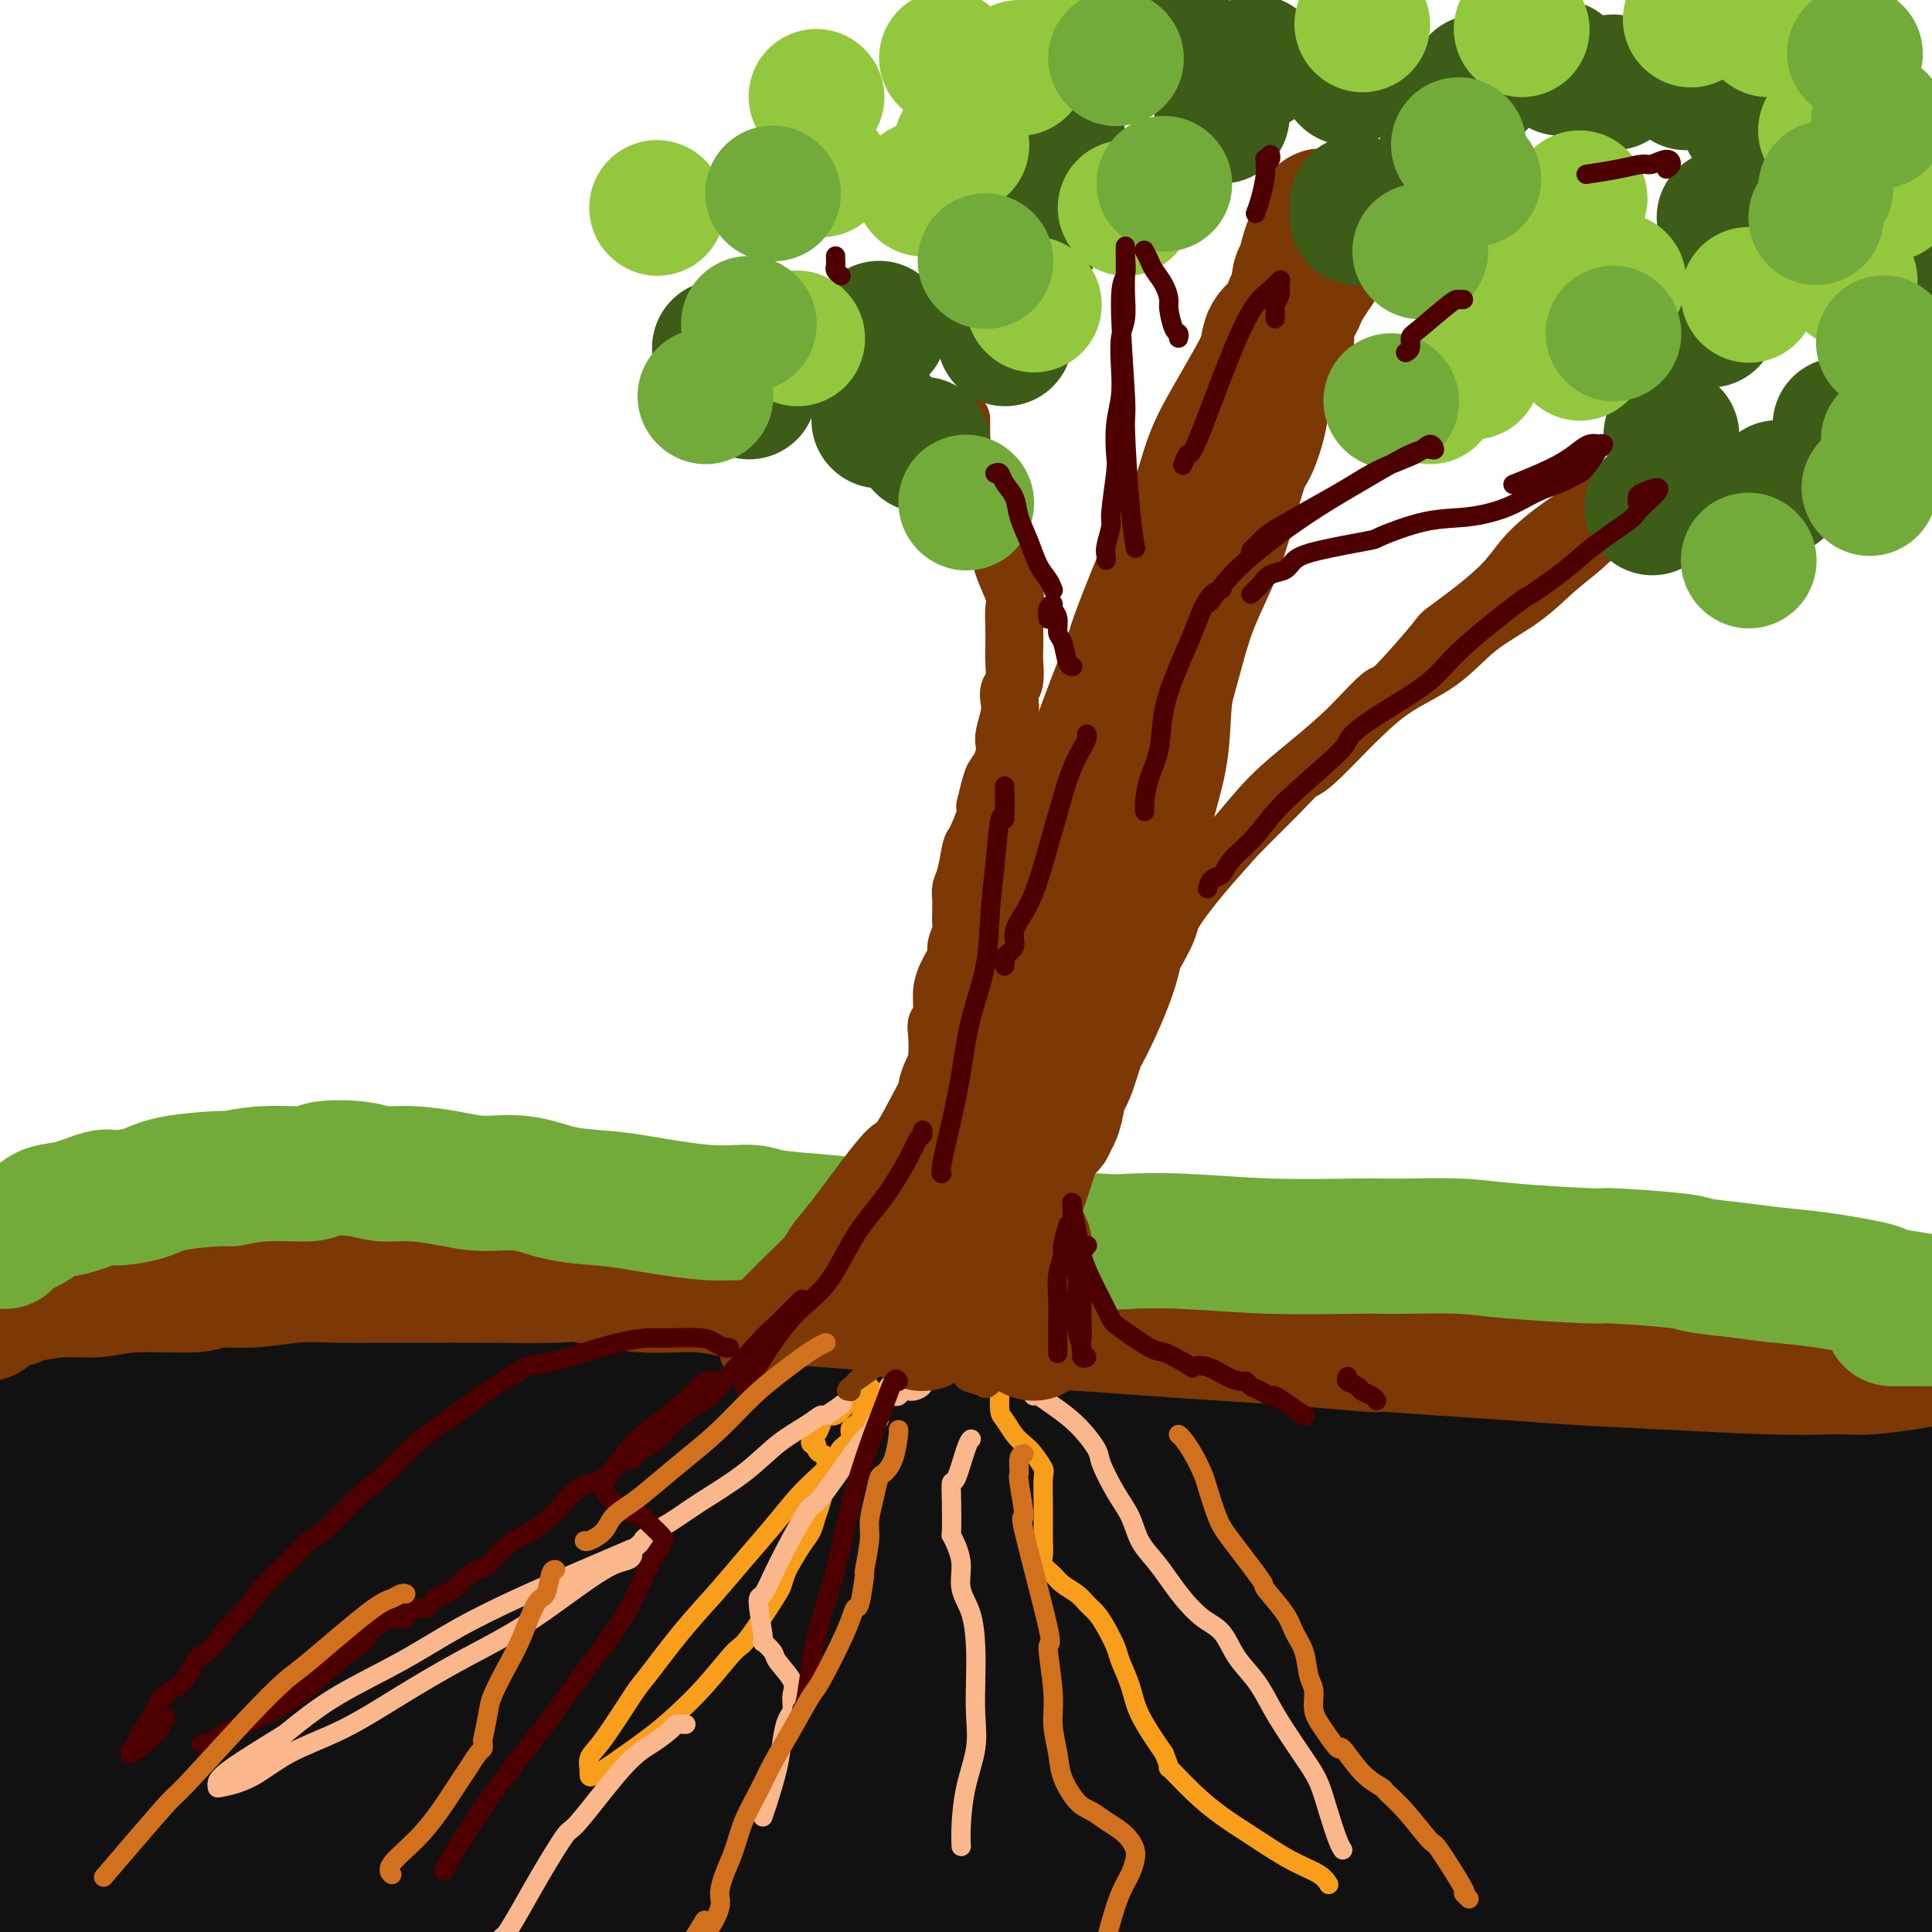 <svg viewBox='0 0 400 400' version='1.1' xmlns='http://www.w3.org/2000/svg' xmlns:xlink='http://www.w3.org/1999/xlink'><g fill='none' stroke='rgb(17,17,17)' stroke-width='28' stroke-linecap='round' stroke-linejoin='round'><path d='M16,267c0.546,0.474 1.093,0.948 1,1c-0.093,0.052 -0.825,-0.318 1,0c1.825,0.318 6.208,1.325 11,2c4.792,0.675 9.993,1.018 12,1c2.007,-0.018 0.819,-0.397 7,0c6.181,0.397 19.732,1.572 26,2c6.268,0.428 5.252,0.111 9,0c3.748,-0.111 12.259,-0.015 20,0c7.741,0.015 14.711,-0.049 22,0c7.289,0.049 14.895,0.212 23,0c8.105,-0.212 16.708,-0.799 25,-1c8.292,-0.201 16.274,-0.018 25,0c8.726,0.018 18.195,-0.130 27,0c8.805,0.130 16.944,0.538 26,1c9.056,0.462 19.029,0.978 28,2c8.971,1.022 16.940,2.550 26,4c9.060,1.450 19.211,2.823 32,5c12.789,2.177 28.217,5.159 36,7c7.783,1.841 7.922,2.542 10,3c2.078,0.458 6.094,0.674 8,1c1.906,0.326 1.701,0.764 2,1c0.299,0.236 1.101,0.272 1,0c-0.101,-0.272 -1.103,-0.852 -1,-1c0.103,-0.148 1.313,0.135 -2,-1c-3.313,-1.135 -11.150,-3.687 -15,-5c-3.850,-1.313 -3.714,-1.385 -7,-2c-3.286,-0.615 -9.994,-1.773 -16,-3c-6.006,-1.227 -11.309,-2.523 -22,-4c-10.691,-1.477 -26.769,-3.136 -39,-4c-12.231,-0.864 -20.616,-0.932 -29,-1'/><path d='M263,275c-17.069,-0.758 -25.740,-0.155 -30,0c-4.260,0.155 -4.108,-0.140 -16,0c-11.892,0.140 -35.827,0.713 -47,1c-11.173,0.287 -9.583,0.288 -16,1c-6.417,0.712 -20.842,2.137 -33,3c-12.158,0.863 -22.050,1.166 -31,2c-8.950,0.834 -16.957,2.201 -29,4c-12.043,1.799 -28.120,4.031 -36,5c-7.880,0.969 -7.561,0.676 -11,1c-3.439,0.324 -10.636,1.264 -16,2c-5.364,0.736 -8.896,1.269 -12,2c-3.104,0.731 -5.779,1.660 -7,2c-1.221,0.340 -0.988,0.090 -1,0c-0.012,-0.090 -0.270,-0.022 1,0c1.270,0.022 4.066,-0.003 8,0c3.934,0.003 9.004,0.034 15,0c5.996,-0.034 12.916,-0.135 21,0c8.084,0.135 17.332,0.504 27,1c9.668,0.496 19.755,1.120 30,2c10.245,0.880 20.649,2.016 31,3c10.351,0.984 20.649,1.816 32,3c11.351,1.184 23.755,2.719 34,4c10.245,1.281 18.329,2.309 34,4c15.671,1.691 38.928,4.045 50,5c11.072,0.955 9.961,0.509 15,1c5.039,0.491 16.230,1.918 28,3c11.770,1.082 24.121,1.820 31,2c6.879,0.180 8.287,-0.199 13,0c4.713,0.199 12.730,0.977 16,1c3.270,0.023 1.791,-0.708 1,-1c-0.791,-0.292 -0.896,-0.146 -1,0'/><path d='M364,326c8.688,0.059 0.408,-0.795 -6,-2c-6.408,-1.205 -10.944,-2.761 -15,-4c-4.056,-1.239 -7.632,-2.159 -20,-4c-12.368,-1.841 -33.526,-4.602 -44,-6c-10.474,-1.398 -10.262,-1.431 -19,-2c-8.738,-0.569 -26.424,-1.672 -42,-2c-15.576,-0.328 -29.041,0.120 -44,1c-14.959,0.880 -31.411,2.193 -45,3c-13.589,0.807 -24.315,1.109 -42,3c-17.685,1.891 -42.331,5.371 -54,7c-11.669,1.629 -10.363,1.408 -15,2c-4.637,0.592 -15.217,1.998 -22,3c-6.783,1.002 -9.768,1.599 -12,2c-2.232,0.401 -3.712,0.605 -4,1c-0.288,0.395 0.617,0.980 3,1c2.383,0.020 6.246,-0.525 11,-1c4.754,-0.475 10.401,-0.881 24,-2c13.599,-1.119 35.151,-2.953 46,-4c10.849,-1.047 10.997,-1.308 17,-2c6.003,-0.692 17.862,-1.817 38,-4c20.138,-2.183 48.553,-5.425 62,-7c13.447,-1.575 11.924,-1.483 20,-2c8.076,-0.517 25.750,-1.642 40,-2c14.250,-0.358 25.077,0.052 35,0c9.923,-0.052 18.944,-0.567 30,0c11.056,0.567 24.148,2.215 30,3c5.852,0.785 4.463,0.708 6,1c1.537,0.292 6.000,0.955 8,1c2.000,0.045 1.539,-0.526 1,-1c-0.539,-0.474 -1.154,-0.850 -4,-2c-2.846,-1.150 -7.923,-3.075 -13,-5'/><path d='M334,302c-6.215,-2.087 -13.752,-3.306 -23,-5c-9.248,-1.694 -20.206,-3.864 -30,-6c-9.794,-2.136 -18.425,-4.239 -36,-6c-17.575,-1.761 -44.095,-3.182 -57,-4c-12.905,-0.818 -12.194,-1.033 -20,-1c-7.806,0.033 -24.129,0.315 -38,1c-13.871,0.685 -25.292,1.772 -36,3c-10.708,1.228 -20.704,2.595 -30,4c-9.296,1.405 -17.893,2.848 -25,4c-7.107,1.152 -12.725,2.014 -17,3c-4.275,0.986 -7.207,2.097 -9,3c-1.793,0.903 -2.447,1.598 -2,2c0.447,0.402 1.993,0.511 3,1c1.007,0.489 1.473,1.358 11,2c9.527,0.642 28.115,1.055 37,1c8.885,-0.055 8.066,-0.580 15,-1c6.934,-0.420 21.621,-0.735 35,-1c13.379,-0.265 25.450,-0.481 39,-1c13.550,-0.519 28.579,-1.342 45,-2c16.421,-0.658 34.233,-1.152 46,-2c11.767,-0.848 17.490,-2.052 43,-2c25.510,0.052 70.807,1.358 91,2c20.193,0.642 15.283,0.620 15,1c-0.283,0.380 4.061,1.163 6,2c1.939,0.837 1.472,1.729 1,2c-0.472,0.271 -0.950,-0.080 0,0c0.950,0.080 3.329,0.590 -2,0c-5.329,-0.590 -18.367,-2.282 -25,-3c-6.633,-0.718 -6.863,-0.463 -14,-1c-7.137,-0.537 -21.182,-1.868 -36,-3c-14.818,-1.132 -30.409,-2.066 -46,-3'/><path d='M275,292c-36.676,-0.847 -67.367,1.036 -81,2c-13.633,0.964 -10.209,1.009 -27,3c-16.791,1.991 -53.798,5.927 -77,9c-23.202,3.073 -32.598,5.281 -44,8c-11.402,2.719 -24.809,5.948 -35,8c-10.191,2.052 -17.164,2.928 -23,4c-5.836,1.072 -10.534,2.338 -14,3c-3.466,0.662 -5.699,0.718 -6,1c-0.301,0.282 1.331,0.791 4,1c2.669,0.209 6.376,0.118 12,0c5.624,-0.118 13.166,-0.262 22,-1c8.834,-0.738 18.961,-2.068 30,-3c11.039,-0.932 22.992,-1.465 36,-2c13.008,-0.535 27.072,-1.072 41,-1c13.928,0.072 27.719,0.752 42,1c14.281,0.248 29.052,0.063 45,1c15.948,0.937 33.075,2.998 46,4c12.925,1.002 21.650,0.947 44,3c22.350,2.053 58.325,6.215 75,8c16.675,1.785 14.048,1.194 17,2c2.952,0.806 11.481,3.009 15,4c3.519,0.991 2.027,0.770 1,0c-1.027,-0.770 -1.589,-2.091 -1,-2c0.589,0.091 2.330,1.592 -3,0c-5.330,-1.592 -17.732,-6.279 -28,-9c-10.268,-2.721 -18.403,-3.477 -22,-4c-3.597,-0.523 -2.657,-0.814 -16,-2c-13.343,-1.186 -40.968,-3.266 -62,-4c-21.032,-0.734 -35.470,-0.121 -52,1c-16.530,1.121 -35.151,2.749 -53,5c-17.849,2.251 -34.924,5.126 -52,8'/><path d='M109,340c-24.772,3.637 -34.202,6.231 -46,9c-11.798,2.769 -25.965,5.714 -37,8c-11.035,2.286 -18.937,3.913 -25,5c-6.063,1.087 -10.287,1.635 -13,2c-2.713,0.365 -3.917,0.547 -4,1c-0.083,0.453 0.953,1.176 4,1c3.047,-0.176 8.103,-1.253 15,-2c6.897,-0.747 15.635,-1.164 26,-2c10.365,-0.836 22.357,-2.090 35,-3c12.643,-0.910 25.937,-1.475 41,-2c15.063,-0.525 31.896,-1.009 48,-1c16.104,0.009 31.480,0.510 51,1c19.520,0.490 43.186,0.969 51,1c7.814,0.031 -0.222,-0.388 24,2c24.222,2.388 80.702,7.581 105,10c24.298,2.419 16.414,2.063 16,2c-0.414,-0.063 6.640,0.168 9,0c2.360,-0.168 0.024,-0.735 -1,-1c-1.024,-0.265 -0.736,-0.228 -3,-1c-2.264,-0.772 -7.082,-2.354 -13,-4c-5.918,-1.646 -12.938,-3.356 -22,-5c-9.062,-1.644 -20.167,-3.221 -33,-5c-12.833,-1.779 -27.394,-3.761 -43,-5c-15.606,-1.239 -32.255,-1.736 -49,-2c-16.745,-0.264 -33.584,-0.294 -51,0c-17.416,0.294 -35.407,0.913 -52,2c-16.593,1.087 -31.786,2.642 -49,5c-17.214,2.358 -36.449,5.519 -46,7c-9.551,1.481 -9.418,1.283 -20,3c-10.582,1.717 -31.881,5.348 -44,7c-12.119,1.652 -15.060,1.326 -18,1'/><path d='M-35,374c-21.879,2.897 -12.577,1.140 -10,0c2.577,-1.140 -1.572,-1.664 -3,-2c-1.428,-0.336 -0.135,-0.486 1,-1c1.135,-0.514 2.111,-1.392 6,-3c3.889,-1.608 10.689,-3.945 16,-6c5.311,-2.055 9.133,-3.828 21,-5c11.867,-1.172 31.779,-1.745 41,-2c9.221,-0.255 7.751,-0.194 14,0c6.249,0.194 20.217,0.521 32,1c11.783,0.479 21.382,1.110 32,2c10.618,0.890 22.257,2.039 33,3c10.743,0.961 20.590,1.735 30,3c9.410,1.265 18.382,3.021 26,4c7.618,0.979 13.883,1.181 19,2c5.117,0.819 9.086,2.254 12,3c2.914,0.746 4.773,0.803 6,1c1.227,0.197 1.822,0.533 0,0c-1.822,-0.533 -6.062,-1.934 -12,-4c-5.938,-2.066 -13.574,-4.797 -18,-6c-4.426,-1.203 -5.642,-0.880 -12,-2c-6.358,-1.120 -17.857,-3.685 -29,-6c-11.143,-2.315 -21.931,-4.379 -32,-6c-10.069,-1.621 -19.421,-2.798 -36,-4c-16.579,-1.202 -40.386,-2.427 -52,-3c-11.614,-0.573 -11.035,-0.493 -16,-1c-4.965,-0.507 -15.476,-1.599 -27,-2c-11.524,-0.401 -24.063,-0.110 -30,0c-5.937,0.110 -5.272,0.040 -7,0c-1.728,-0.040 -5.850,-0.049 -8,0c-2.150,0.049 -2.329,0.157 -2,1c0.329,0.843 1.164,2.422 2,4'/><path d='M-38,345c1.344,1.560 4.704,2.960 9,5c4.296,2.040 9.527,4.720 16,7c6.473,2.280 14.188,4.160 22,6c7.812,1.840 15.719,3.641 26,5c10.281,1.359 22.935,2.276 32,3c9.065,0.724 14.542,1.256 35,2c20.458,0.744 55.896,1.699 72,2c16.104,0.301 12.874,-0.051 19,0c6.126,0.051 21.608,0.506 35,1c13.392,0.494 24.695,1.026 31,1c6.305,-0.026 7.612,-0.611 13,0c5.388,0.611 14.858,2.416 22,3c7.142,0.584 11.955,-0.055 15,0c3.045,0.055 4.323,0.803 6,1c1.677,0.197 3.752,-0.158 0,-1c-3.752,-0.842 -13.332,-2.170 -17,-3c-3.668,-0.830 -1.425,-1.162 -12,-2c-10.575,-0.838 -33.968,-2.183 -45,-3c-11.032,-0.817 -9.701,-1.107 -18,-1c-8.299,0.107 -26.226,0.610 -42,1c-15.774,0.390 -29.394,0.666 -44,2c-14.606,1.334 -30.199,3.727 -45,6c-14.801,2.273 -28.809,4.427 -42,7c-13.191,2.573 -25.563,5.565 -36,8c-10.437,2.435 -18.939,4.312 -26,6c-7.061,1.688 -12.682,3.185 -17,4c-4.318,0.815 -7.334,0.948 -9,1c-1.666,0.052 -1.983,0.024 -2,0c-0.017,-0.024 0.265,-0.045 2,0c1.735,0.045 4.924,0.156 10,0c5.076,-0.156 12.038,-0.578 19,-1'/><path d='M-9,405c7.325,-0.233 11.136,-0.315 25,0c13.864,0.315 37.779,1.026 49,1c11.221,-0.026 9.748,-0.788 18,-1c8.252,-0.212 26.229,0.125 42,0c15.771,-0.125 29.335,-0.712 45,-1c15.665,-0.288 33.430,-0.276 46,0c12.570,0.276 19.945,0.815 43,2c23.055,1.185 61.789,3.015 84,4c22.211,0.985 27.899,1.124 33,1c5.101,-0.124 9.616,-0.510 12,-1c2.384,-0.490 2.637,-1.082 3,-2c0.363,-0.918 0.835,-2.160 1,-3c0.165,-0.840 0.024,-1.276 -1,-2c-1.024,-0.724 -2.932,-1.736 -7,-3c-4.068,-1.264 -10.296,-2.779 -17,-4c-6.704,-1.221 -13.883,-2.150 -23,-3c-9.117,-0.850 -20.172,-1.623 -32,-2c-11.828,-0.377 -24.428,-0.357 -38,0c-13.572,0.357 -28.116,1.051 -43,2c-14.884,0.949 -30.110,2.154 -46,4c-15.890,1.846 -32.446,4.333 -48,7c-15.554,2.667 -30.108,5.513 -44,8c-13.892,2.487 -27.124,4.614 -39,7c-11.876,2.386 -22.397,5.031 -31,7c-8.603,1.969 -15.288,3.262 -21,4c-5.712,0.738 -10.451,0.923 -13,1c-2.549,0.077 -2.910,0.048 -3,0c-0.090,-0.048 0.089,-0.116 2,-1c1.911,-0.884 5.553,-2.584 11,-4c5.447,-1.416 12.699,-2.547 21,-4c8.301,-1.453 17.650,-3.226 27,-5'/><path d='M47,417c15.635,-2.935 24.223,-3.272 33,-4c8.777,-0.728 17.743,-1.845 36,-3c18.257,-1.155 45.807,-2.346 59,-3c13.193,-0.654 12.031,-0.771 20,-1c7.969,-0.229 25.070,-0.571 40,-1c14.930,-0.429 27.689,-0.944 37,-1c9.311,-0.056 15.175,0.348 34,0c18.825,-0.348 50.612,-1.446 65,-2c14.388,-0.554 11.378,-0.563 11,-1c-0.378,-0.437 1.877,-1.302 3,-2c1.123,-0.698 1.115,-1.230 1,-2c-0.115,-0.770 -0.338,-1.777 0,-2c0.338,-0.223 1.236,0.337 -3,-1c-4.236,-1.337 -13.606,-4.570 -17,-6c-3.394,-1.430 -0.814,-1.055 -12,-2c-11.186,-0.945 -36.140,-3.208 -48,-4c-11.860,-0.792 -10.625,-0.111 -19,0c-8.375,0.111 -26.358,-0.348 -42,0c-15.642,0.348 -28.941,1.504 -43,3c-14.059,1.496 -28.878,3.334 -41,5c-12.122,1.666 -21.549,3.161 -35,5c-13.451,1.839 -30.928,4.021 -39,5c-8.072,0.979 -6.740,0.753 -9,1c-2.260,0.247 -8.113,0.967 -11,1c-2.887,0.033 -2.807,-0.621 -3,-1c-0.193,-0.379 -0.660,-0.484 1,-1c1.660,-0.516 5.448,-1.442 11,-3c5.552,-1.558 12.870,-3.747 21,-6c8.130,-2.253 17.074,-4.568 27,-7c9.926,-2.432 20.836,-4.981 32,-7c11.164,-2.019 22.582,-3.510 34,-5'/><path d='M190,372c15.120,-2.517 19.918,-2.810 35,-4c15.082,-1.190 40.446,-3.278 52,-4c11.554,-0.722 9.298,-0.079 16,0c6.702,0.079 22.361,-0.406 42,0c19.639,0.406 43.259,1.703 53,2c9.741,0.297 5.604,-0.405 6,-1c0.396,-0.595 5.326,-1.083 9,-2c3.674,-0.917 6.091,-2.263 7,-3c0.909,-0.737 0.311,-0.863 0,-1c-0.311,-0.137 -0.333,-0.283 -1,-1c-0.667,-0.717 -1.977,-2.005 -3,-3c-1.023,-0.995 -1.757,-1.697 -4,-3c-2.243,-1.303 -5.993,-3.206 -10,-5c-4.007,-1.794 -8.269,-3.478 -13,-5c-4.731,-1.522 -9.931,-2.882 -14,-4c-4.069,-1.118 -7.007,-1.993 -10,-3c-2.993,-1.007 -6.041,-2.145 -8,-3c-1.959,-0.855 -2.828,-1.428 -3,-2c-0.172,-0.572 0.354,-1.145 1,-2c0.646,-0.855 1.410,-1.994 4,-3c2.590,-1.006 7.004,-1.880 13,-3c5.996,-1.120 13.573,-2.485 19,-3c5.427,-0.515 8.704,-0.180 14,0c5.296,0.180 12.611,0.206 16,0c3.389,-0.206 2.851,-0.645 4,0c1.149,0.645 3.984,2.373 5,3c1.016,0.627 0.211,0.154 0,0c-0.211,-0.154 0.170,0.010 0,0c-0.170,-0.010 -0.892,-0.195 -2,0c-1.108,0.195 -2.602,0.770 -5,1c-2.398,0.230 -5.699,0.115 -9,0'/><path d='M404,323c-4.984,0.219 -9.443,0.266 -13,0c-3.557,-0.266 -6.213,-0.844 -9,-1c-2.787,-0.156 -5.707,0.109 -8,0c-2.293,-0.109 -3.960,-0.591 -5,-1c-1.040,-0.409 -1.452,-0.744 -2,-1c-0.548,-0.256 -1.232,-0.431 -1,0c0.232,0.431 1.381,1.469 2,2c0.619,0.531 0.707,0.557 2,1c1.293,0.443 3.791,1.304 7,3c3.209,1.696 7.127,4.227 10,6c2.873,1.773 4.699,2.788 7,6c2.301,3.212 5.077,8.620 6,11c0.923,2.380 -0.007,1.733 0,3c0.007,1.267 0.951,4.447 1,6c0.049,1.553 -0.796,1.479 -3,5c-2.204,3.521 -5.768,10.635 -8,14c-2.232,3.365 -3.131,2.980 -5,4c-1.869,1.020 -4.709,3.447 -7,5c-2.291,1.553 -4.033,2.234 -5,3c-0.967,0.766 -1.158,1.618 -1,2c0.158,0.382 0.665,0.293 1,0c0.335,-0.293 0.497,-0.791 1,-1c0.503,-0.209 1.347,-0.129 5,-1c3.653,-0.871 10.116,-2.693 13,-4c2.884,-1.307 2.190,-2.101 3,-3c0.810,-0.899 3.125,-1.905 6,-3c2.875,-1.095 6.309,-2.280 8,-3c1.691,-0.720 1.639,-0.977 2,-1c0.361,-0.023 1.136,0.186 1,0c-0.136,-0.186 -1.182,-0.767 -2,-1c-0.818,-0.233 -1.409,-0.116 -2,0'/><path d='M408,374c-2.305,-0.348 -6.068,-0.719 -8,-1c-1.932,-0.281 -2.032,-0.472 -3,-1c-0.968,-0.528 -2.805,-1.391 -5,-3c-2.195,-1.609 -4.747,-3.962 -6,-5c-1.253,-1.038 -1.208,-0.759 -2,-2c-0.792,-1.241 -2.423,-4.000 -4,-6c-1.577,-2.000 -3.101,-3.240 -4,-4c-0.899,-0.760 -1.172,-1.038 -3,-2c-1.828,-0.962 -5.212,-2.607 -8,-4c-2.788,-1.393 -4.981,-2.532 -13,-4c-8.019,-1.468 -21.865,-3.264 -29,-4c-7.135,-0.736 -7.558,-0.412 -13,-1c-5.442,-0.588 -15.903,-2.089 -26,-3c-10.097,-0.911 -19.831,-1.233 -29,-2c-9.169,-0.767 -17.775,-1.978 -26,-3c-8.225,-1.022 -16.069,-1.854 -24,-3c-7.931,-1.146 -15.948,-2.606 -23,-4c-7.052,-1.394 -13.138,-2.722 -19,-4c-5.862,-1.278 -11.498,-2.505 -17,-4c-5.502,-1.495 -10.870,-3.257 -16,-5c-5.130,-1.743 -10.023,-3.468 -15,-5c-4.977,-1.532 -10.037,-2.870 -15,-4c-4.963,-1.130 -9.828,-2.051 -15,-3c-5.172,-0.949 -10.652,-1.927 -16,-3c-5.348,-1.073 -10.564,-2.242 -15,-3c-4.436,-0.758 -8.092,-1.106 -15,-2c-6.908,-0.894 -17.069,-2.333 -22,-3c-4.931,-0.667 -4.631,-0.560 -7,-1c-2.369,-0.440 -7.407,-1.426 -13,-2c-5.593,-0.574 -11.741,-0.735 -15,-1c-3.259,-0.265 -3.630,-0.632 -4,-1'/><path d='M-22,281c-17.624,-2.940 -8.182,-2.291 -6,-2c2.182,0.291 -2.894,0.224 -5,0c-2.106,-0.224 -1.243,-0.607 -1,-1c0.243,-0.393 -0.134,-0.798 0,-1c0.134,-0.202 0.778,-0.201 1,0c0.222,0.201 0.023,0.601 3,1c2.977,0.399 9.130,0.798 14,1c4.870,0.202 8.459,0.209 14,0c5.541,-0.209 13.036,-0.634 16,-1c2.964,-0.366 1.398,-0.674 9,-1c7.602,-0.326 24.372,-0.672 32,-1c7.628,-0.328 6.115,-0.639 11,-1c4.885,-0.361 16.168,-0.773 26,-1c9.832,-0.227 18.213,-0.271 27,0c8.787,0.271 17.980,0.855 28,1c10.020,0.145 20.868,-0.149 30,0c9.132,0.149 16.548,0.742 32,2c15.452,1.258 38.941,3.182 50,4c11.059,0.818 9.688,0.532 17,1c7.312,0.468 23.307,1.692 47,4c23.693,2.308 55.083,5.701 69,7c13.917,1.299 10.362,0.504 13,1c2.638,0.496 11.468,2.285 15,3c3.532,0.715 1.766,0.358 0,0'/></g>
<g fill='none' stroke='rgb(124,56,5)' stroke-width='28' stroke-linecap='round' stroke-linejoin='round'><path d='M-3,272c0.975,-0.754 1.949,-1.507 3,-2c1.051,-0.493 2.177,-0.725 3,-1c0.823,-0.275 1.342,-0.595 3,-1c1.658,-0.405 4.456,-0.897 7,-1c2.544,-0.103 4.834,0.184 7,0c2.166,-0.184 4.208,-0.838 8,-1c3.792,-0.162 9.336,0.167 12,0c2.664,-0.167 2.449,-0.829 4,-1c1.551,-0.171 4.867,0.150 8,0c3.133,-0.150 6.084,-0.773 9,-1c2.916,-0.227 5.797,-0.060 9,0c3.203,0.060 6.727,0.014 10,0c3.273,-0.014 6.296,0.004 9,0c2.704,-0.004 5.089,-0.031 10,0c4.911,0.031 12.348,0.120 16,0c3.652,-0.120 3.518,-0.450 6,0c2.482,0.450 7.581,1.679 12,2c4.419,0.321 8.158,-0.266 12,0c3.842,0.266 7.788,1.384 12,2c4.212,0.616 8.690,0.728 13,1c4.310,0.272 8.452,0.703 13,1c4.548,0.297 9.501,0.461 14,1c4.499,0.539 8.545,1.454 13,2c4.455,0.546 9.318,0.724 14,1c4.682,0.276 9.184,0.651 14,1c4.816,0.349 9.948,0.671 15,1c5.052,0.329 10.026,0.664 15,1'/><path d='M268,277c25.201,2.190 14.702,1.164 14,1c-0.702,-0.164 8.392,0.534 15,1c6.608,0.466 10.731,0.699 15,1c4.269,0.301 8.684,0.669 14,1c5.316,0.331 11.534,0.625 19,1c7.466,0.375 16.179,0.830 22,1c5.821,0.170 8.749,0.056 11,0c2.251,-0.056 3.823,-0.053 5,0c1.177,0.053 1.959,0.158 4,0c2.041,-0.158 5.343,-0.578 8,-1c2.657,-0.422 4.671,-0.845 7,-1c2.329,-0.155 4.973,-0.042 7,0c2.027,0.042 3.436,0.012 4,0c0.564,-0.012 0.282,-0.006 0,0'/></g>
<g fill='none' stroke='rgb(115,171,58)' stroke-width='28' stroke-linecap='round' stroke-linejoin='round'><path d='M1,257c-0.122,-0.355 -0.244,-0.710 0,-1c0.244,-0.290 0.853,-0.516 2,-1c1.147,-0.484 2.832,-1.225 4,-2c1.168,-0.775 1.821,-1.583 3,-2c1.179,-0.417 2.885,-0.444 5,-1c2.115,-0.556 4.638,-1.642 6,-2c1.362,-0.358 1.561,0.010 3,0c1.439,-0.010 4.116,-0.399 6,-1c1.884,-0.601 2.975,-1.414 6,-2c3.025,-0.586 7.985,-0.945 10,-1c2.015,-0.055 1.084,0.194 2,0c0.916,-0.194 3.678,-0.833 7,-1c3.322,-0.167 7.204,0.137 9,0c1.796,-0.137 1.508,-0.713 3,-1c1.492,-0.287 4.766,-0.283 7,0c2.234,0.283 3.428,0.845 5,1c1.572,0.155 3.523,-0.095 6,0c2.477,0.095 5.480,0.537 8,1c2.520,0.463 4.556,0.949 7,1c2.444,0.051 5.294,-0.332 8,0c2.706,0.332 5.267,1.381 8,2c2.733,0.619 5.640,0.810 8,1c2.360,0.190 4.175,0.380 8,1c3.825,0.620 9.660,1.672 14,2c4.340,0.328 7.185,-0.067 9,0c1.815,0.067 2.600,0.595 5,1c2.400,0.405 6.415,0.686 10,1c3.585,0.314 6.738,0.661 10,1c3.262,0.339 6.631,0.669 10,1'/><path d='M190,255c22.531,2.254 17.357,1.387 16,1c-1.357,-0.387 1.103,-0.296 6,0c4.897,0.296 12.231,0.797 16,1c3.769,0.203 3.971,0.107 6,0c2.029,-0.107 5.884,-0.225 11,0c5.116,0.225 11.493,0.792 18,1c6.507,0.208 13.145,0.059 17,0c3.855,-0.059 4.926,-0.026 6,0c1.074,0.026 2.150,0.045 5,0c2.850,-0.045 7.475,-0.153 11,0c3.525,0.153 5.951,0.566 11,1c5.049,0.434 12.722,0.890 16,1c3.278,0.110 2.163,-0.125 5,0c2.837,0.125 9.627,0.610 13,1c3.373,0.390 3.329,0.686 5,1c1.671,0.314 5.055,0.647 8,1c2.945,0.353 5.449,0.724 8,1c2.551,0.276 5.149,0.455 9,1c3.851,0.545 8.956,1.455 11,2c2.044,0.545 1.029,0.724 2,1c0.971,0.276 3.929,0.649 6,1c2.071,0.351 3.255,0.682 5,1c1.745,0.318 4.051,0.625 6,1c1.949,0.375 3.541,0.820 5,1c1.459,0.180 2.784,0.097 4,0c1.216,-0.097 2.323,-0.208 3,0c0.677,0.208 0.924,0.736 1,1c0.076,0.264 -0.018,0.263 0,0c0.018,-0.263 0.148,-0.790 0,-1c-0.148,-0.210 -0.574,-0.105 -1,0'/><path d='M419,272c12.862,1.796 2.517,0.285 -2,0c-4.517,-0.285 -3.207,0.656 -4,1c-0.793,0.344 -3.688,0.092 -6,0c-2.312,-0.092 -4.041,-0.025 -6,0c-1.959,0.025 -4.146,0.007 -5,0c-0.854,-0.007 -0.373,-0.002 -1,0c-0.627,0.002 -2.361,0.000 -3,0c-0.639,-0.000 -0.183,-0.000 0,0c0.183,0.000 0.091,0.000 0,0'/></g>
<g fill='none' stroke='rgb(249,158,27)' stroke-width='4' stroke-linecap='round' stroke-linejoin='round'><path d='M179,289c-0.115,0.121 -0.230,0.242 0,0c0.230,-0.242 0.805,-0.847 1,-1c0.195,-0.153 0.009,0.145 0,0c-0.009,-0.145 0.160,-0.735 0,-1c-0.160,-0.265 -0.648,-0.206 -1,0c-0.352,0.206 -0.566,0.558 -1,1c-0.434,0.442 -1.086,0.973 -2,2c-0.914,1.027 -2.091,2.551 -3,3c-0.909,0.449 -1.551,-0.177 -2,0c-0.449,0.177 -0.705,1.157 -1,2c-0.295,0.843 -0.630,1.549 -1,2c-0.370,0.451 -0.776,0.646 -1,1c-0.224,0.354 -0.266,0.865 0,1c0.266,0.135 0.842,-0.107 1,0c0.158,0.107 -0.100,0.561 0,1c0.100,0.439 0.560,0.862 1,1c0.440,0.138 0.861,-0.011 1,1c0.139,1.011 -0.004,3.180 0,4c0.004,0.820 0.153,0.290 0,1c-0.153,0.710 -0.610,2.660 -1,4c-0.390,1.340 -0.713,2.071 -1,3c-0.287,0.929 -0.539,2.058 -1,3c-0.461,0.942 -1.132,1.698 -2,3c-0.868,1.302 -1.934,3.151 -3,5'/><path d='M163,325c-1.355,3.550 -0.743,2.925 -2,5c-1.257,2.075 -4.385,6.851 -6,9c-1.615,2.149 -1.719,1.669 -3,3c-1.281,1.331 -3.740,4.471 -6,7c-2.260,2.529 -4.320,4.448 -6,6c-1.680,1.552 -2.980,2.739 -6,5c-3.020,2.261 -7.758,5.597 -10,7c-2.242,1.403 -1.986,0.873 -2,0c-0.014,-0.873 -0.299,-2.090 0,-3c0.299,-0.910 1.180,-1.515 3,-4c1.820,-2.485 4.579,-6.851 6,-9c1.421,-2.149 1.506,-2.082 3,-4c1.494,-1.918 4.398,-5.822 7,-9c2.602,-3.178 4.901,-5.630 7,-8c2.099,-2.370 3.999,-4.659 6,-7c2.001,-2.341 4.103,-4.735 6,-7c1.897,-2.265 3.588,-4.403 5,-6c1.412,-1.597 2.546,-2.655 4,-4c1.454,-1.345 3.230,-2.976 4,-4c0.770,-1.024 0.535,-1.440 1,-2c0.465,-0.560 1.629,-1.265 2,-2c0.371,-0.735 -0.051,-1.500 0,-2c0.051,-0.500 0.574,-0.737 1,-1c0.426,-0.263 0.755,-0.554 1,-1c0.245,-0.446 0.406,-1.047 1,-2c0.594,-0.953 1.621,-2.256 2,-3c0.379,-0.744 0.108,-0.927 0,-1c-0.108,-0.073 -0.054,-0.037 0,0'/><path d='M213,278c-0.392,0.235 -0.784,0.469 -1,1c-0.216,0.531 -0.255,1.357 -1,2c-0.745,0.643 -2.198,1.102 -3,2c-0.802,0.898 -0.955,2.236 -1,3c-0.045,0.764 0.018,0.953 0,2c-0.018,1.047 -0.119,2.951 0,4c0.119,1.049 0.456,1.244 1,2c0.544,0.756 1.295,2.072 2,3c0.705,0.928 1.366,1.469 2,2c0.634,0.531 1.242,1.053 2,2c0.758,0.947 1.667,2.319 2,3c0.333,0.681 0.089,0.671 0,2c-0.089,1.329 -0.023,3.998 0,5c0.023,1.002 0.005,0.337 0,1c-0.005,0.663 0.005,2.653 0,4c-0.005,1.347 -0.025,2.052 0,3c0.025,0.948 0.093,2.141 0,3c-0.093,0.859 -0.348,1.385 0,2c0.348,0.615 1.301,1.319 2,2c0.699,0.681 1.146,1.339 2,2c0.854,0.661 2.117,1.325 3,2c0.883,0.675 1.387,1.361 2,2c0.613,0.639 1.334,1.229 2,2c0.666,0.771 1.279,1.722 2,3c0.721,1.278 1.552,2.884 2,4c0.448,1.116 0.512,1.742 1,3c0.488,1.258 1.401,3.146 2,5c0.599,1.854 0.886,3.672 2,6c1.114,2.328 3.057,5.164 5,8'/><path d='M241,363c1.859,4.467 0.505,2.635 1,3c0.495,0.365 2.839,2.926 5,5c2.161,2.074 4.138,3.659 6,5c1.862,1.341 3.609,2.437 6,4c2.391,1.563 5.424,3.594 8,5c2.576,1.406 4.693,2.186 6,3c1.307,0.814 1.802,1.661 2,2c0.198,0.339 0.099,0.169 0,0'/></g>
<g fill='none' stroke='rgb(251,183,140)' stroke-width='4' stroke-linecap='round' stroke-linejoin='round'><path d='M182,294c-0.452,0.312 -0.904,0.624 -1,1c-0.096,0.376 0.165,0.816 0,1c-0.165,0.184 -0.754,0.113 -3,3c-2.246,2.887 -6.148,8.732 -8,11c-1.852,2.268 -1.655,0.959 -3,3c-1.345,2.041 -4.233,7.431 -6,11c-1.767,3.569 -2.414,5.317 -3,6c-0.586,0.683 -1.113,0.303 -1,2c0.113,1.697 0.865,5.473 1,7c0.135,1.527 -0.346,0.806 0,1c0.346,0.194 1.519,1.302 2,2c0.481,0.698 0.270,0.987 1,2c0.730,1.013 2.403,2.751 3,4c0.597,1.249 0.120,2.007 0,3c-0.120,0.993 0.119,2.219 0,3c-0.119,0.781 -0.596,1.117 -1,2c-0.404,0.883 -0.735,2.314 -1,4c-0.265,1.686 -0.463,3.627 -1,6c-0.537,2.373 -1.414,5.177 -2,7c-0.586,1.823 -0.882,2.664 -1,3c-0.118,0.336 -0.059,0.168 0,0'/><path d='M142,357c-0.823,-0.040 -1.646,-0.079 -2,0c-0.354,0.079 -0.238,0.278 -1,1c-0.762,0.722 -2.402,1.969 -4,3c-1.598,1.031 -3.155,1.845 -6,5c-2.845,3.155 -6.979,8.649 -9,11c-2.021,2.351 -1.929,1.558 -3,3c-1.071,1.442 -3.306,5.118 -5,8c-1.694,2.882 -2.846,4.968 -4,7c-1.154,2.032 -2.311,4.009 -3,5c-0.689,0.991 -0.911,0.998 -1,1c-0.089,0.002 -0.044,0.001 0,0'/><path d='M201,298c0.061,-0.047 0.121,-0.094 0,0c-0.121,0.094 -0.425,0.331 -1,2c-0.575,1.669 -1.423,4.772 -2,6c-0.577,1.228 -0.884,0.582 -1,1c-0.116,0.418 -0.041,1.899 0,4c0.041,2.101 0.048,4.823 0,6c-0.048,1.177 -0.150,0.808 0,1c0.150,0.192 0.552,0.944 1,2c0.448,1.056 0.943,2.415 1,4c0.057,1.585 -0.325,3.394 0,5c0.325,1.606 1.357,3.007 2,5c0.643,1.993 0.898,4.578 1,7c0.102,2.422 0.052,4.682 0,7c-0.052,2.318 -0.105,4.695 0,7c0.105,2.305 0.368,4.537 0,7c-0.368,2.463 -1.367,5.155 -2,8c-0.633,2.845 -0.901,5.843 -1,8c-0.099,2.157 -0.028,3.473 0,4c0.028,0.527 0.014,0.263 0,0'/><path d='M214,289c0.203,-0.142 0.406,-0.284 1,0c0.594,0.284 1.579,0.995 3,2c1.421,1.005 3.277,2.305 5,4c1.723,1.695 3.314,3.787 4,5c0.686,1.213 0.466,1.549 1,3c0.534,1.451 1.823,4.019 3,6c1.177,1.981 2.243,3.376 3,5c0.757,1.624 1.206,3.478 2,5c0.794,1.522 1.935,2.713 3,4c1.065,1.287 2.055,2.671 3,4c0.945,1.329 1.845,2.602 3,4c1.155,1.398 2.563,2.922 4,4c1.437,1.078 2.901,1.710 4,3c1.099,1.290 1.834,3.236 3,5c1.166,1.764 2.763,3.345 4,5c1.237,1.655 2.113,3.385 3,5c0.887,1.615 1.785,3.115 3,5c1.215,1.885 2.746,4.155 4,6c1.254,1.845 2.231,3.265 3,5c0.769,1.735 1.330,3.785 2,6c0.670,2.215 1.450,4.596 2,6c0.550,1.404 0.872,1.830 1,2c0.128,0.170 0.064,0.085 0,0'/><path d='M174,291c0.324,-0.237 0.647,-0.473 0,0c-0.647,0.473 -2.265,1.657 -3,2c-0.735,0.343 -0.586,-0.155 -1,0c-0.414,0.155 -1.389,0.964 -3,2c-1.611,1.036 -3.857,2.298 -6,4c-2.143,1.702 -4.181,3.842 -7,6c-2.819,2.158 -6.418,4.332 -9,6c-2.582,1.668 -4.146,2.828 -6,4c-1.854,1.172 -3.999,2.355 -5,3c-1.001,0.645 -0.858,0.750 -1,1c-0.142,0.250 -0.567,0.643 -1,1c-0.433,0.357 -0.872,0.678 -1,1c-0.128,0.322 0.055,0.647 0,1c-0.055,0.353 -0.348,0.736 -1,1c-0.652,0.264 -1.663,0.410 -3,1c-1.337,0.590 -2.999,1.625 -5,3c-2.001,1.375 -4.340,3.091 -7,5c-2.660,1.909 -5.640,4.011 -9,6c-3.360,1.989 -7.099,3.867 -11,6c-3.901,2.133 -7.963,4.523 -12,7c-4.037,2.477 -8.048,5.043 -12,7c-3.952,1.957 -7.844,3.307 -11,5c-3.156,1.693 -5.575,3.730 -8,5c-2.425,1.270 -4.857,1.774 -6,2c-1.143,0.226 -0.997,0.174 -1,0c-0.003,-0.174 -0.155,-0.470 0,-1c0.155,-0.530 0.616,-1.294 3,-3c2.384,-1.706 6.692,-4.353 11,-7'/><path d='M59,359c3.865,-3.181 7.029,-5.632 11,-8c3.971,-2.368 8.750,-4.653 13,-7c4.250,-2.347 7.970,-4.755 12,-7c4.030,-2.245 8.370,-4.325 12,-6c3.630,-1.675 6.550,-2.944 9,-4c2.450,-1.056 4.429,-1.900 7,-3c2.571,-1.100 5.735,-2.457 7,-3c1.265,-0.543 0.633,-0.271 0,0'/><path d='M184,287c0.445,-0.001 0.891,-0.001 1,0c0.109,0.001 -0.118,0.004 0,0c0.118,-0.004 0.583,-0.016 1,0c0.417,0.016 0.788,0.061 1,0c0.212,-0.061 0.266,-0.227 0,0c-0.266,0.227 -0.853,0.846 -1,1c-0.147,0.154 0.145,-0.159 0,0c-0.145,0.159 -0.727,0.789 -1,1c-0.273,0.211 -0.237,0.001 0,0c0.237,-0.001 0.676,0.206 1,0c0.324,-0.206 0.533,-0.826 1,-1c0.467,-0.174 1.193,0.097 2,0c0.807,-0.097 1.694,-0.562 2,-1c0.306,-0.438 0.030,-0.849 0,-1c-0.030,-0.151 0.184,-0.041 0,0c-0.184,0.041 -0.767,0.012 -1,0c-0.233,-0.012 -0.117,-0.006 0,0'/></g>
<g fill='none' stroke='rgb(124,56,5)' stroke-width='4' stroke-linecap='round' stroke-linejoin='round'><path d='M191,281c-0.096,-0.384 -0.192,-0.768 0,-1c0.192,-0.232 0.671,-0.313 1,-1c0.329,-0.687 0.509,-1.981 1,-3c0.491,-1.019 1.295,-1.762 2,-3c0.705,-1.238 1.312,-2.969 2,-4c0.688,-1.031 1.457,-1.362 2,-2c0.543,-0.638 0.861,-1.583 1,-2c0.139,-0.417 0.099,-0.306 0,0c-0.099,0.306 -0.257,0.808 -1,2c-0.743,1.192 -2.069,3.075 -3,4c-0.931,0.925 -1.465,0.893 -3,2c-1.535,1.107 -4.070,3.354 -6,5c-1.930,1.646 -3.256,2.691 -5,4c-1.744,1.309 -3.905,2.883 -5,4c-1.095,1.117 -1.123,1.779 -1,2c0.123,0.221 0.398,0.003 0,0c-0.398,-0.003 -1.469,0.209 0,-1c1.469,-1.209 5.478,-3.839 7,-5c1.522,-1.161 0.558,-0.853 3,-3c2.442,-2.147 8.289,-6.750 11,-9c2.711,-2.250 2.287,-2.149 3,-3c0.713,-0.851 2.565,-2.655 4,-4c1.435,-1.345 2.454,-2.232 3,-3c0.546,-0.768 0.619,-1.418 1,-2c0.381,-0.582 1.070,-1.094 1,-1c-0.070,0.094 -0.900,0.796 -1,1c-0.100,0.204 0.530,-0.090 0,1c-0.530,1.090 -2.220,3.563 -3,5c-0.780,1.437 -0.652,1.839 -1,3c-0.348,1.161 -1.174,3.080 -2,5'/><path d='M202,272c-1.535,3.242 -1.872,3.846 -2,5c-0.128,1.154 -0.048,2.857 0,4c0.048,1.143 0.062,1.726 0,2c-0.062,0.274 -0.200,0.239 0,0c0.200,-0.239 0.739,-0.681 1,-1c0.261,-0.319 0.245,-0.515 1,-2c0.755,-1.485 2.282,-4.260 3,-6c0.718,-1.740 0.627,-2.445 1,-4c0.373,-1.555 1.210,-3.958 2,-6c0.790,-2.042 1.532,-3.721 2,-5c0.468,-1.279 0.661,-2.158 1,-3c0.339,-0.842 0.823,-1.647 1,-2c0.177,-0.353 0.047,-0.255 0,0c-0.047,0.255 -0.013,0.665 0,1c0.013,0.335 0.004,0.595 0,3c-0.004,2.405 -0.002,6.956 0,9c0.002,2.044 0.004,1.582 0,3c-0.004,1.418 -0.015,4.717 0,7c0.015,2.283 0.057,3.550 0,5c-0.057,1.450 -0.211,3.083 0,4c0.211,0.917 0.789,1.118 1,1c0.211,-0.118 0.056,-0.556 0,-1c-0.056,-0.444 -0.011,-0.893 0,-2c0.011,-1.107 -0.011,-2.871 0,-5c0.011,-2.129 0.056,-4.622 0,-7c-0.056,-2.378 -0.212,-4.641 0,-8c0.212,-3.359 0.792,-7.814 1,-10c0.208,-2.186 0.046,-2.101 0,-3c-0.046,-0.899 0.026,-2.780 0,-4c-0.026,-1.220 -0.150,-1.777 0,-2c0.150,-0.223 0.575,-0.111 1,0'/><path d='M215,245c0.527,-5.880 0.345,-0.079 0,3c-0.345,3.079 -0.853,3.438 -1,5c-0.147,1.562 0.066,4.328 0,7c-0.066,2.672 -0.411,5.249 -1,8c-0.589,2.751 -1.422,5.677 -2,8c-0.578,2.323 -0.899,4.044 -2,6c-1.101,1.956 -2.980,4.147 -4,5c-1.020,0.853 -1.181,0.370 -2,0c-0.819,-0.370 -2.296,-0.625 -3,-1c-0.704,-0.375 -0.633,-0.871 -1,-2c-0.367,-1.129 -1.170,-2.891 -2,-5c-0.830,-2.109 -1.688,-4.565 -2,-7c-0.312,-2.435 -0.080,-4.848 0,-8c0.080,-3.152 0.008,-7.044 0,-9c-0.008,-1.956 0.047,-1.978 0,-3c-0.047,-1.022 -0.198,-3.044 0,-4c0.198,-0.956 0.744,-0.847 1,-1c0.256,-0.153 0.222,-0.569 0,0c-0.222,0.569 -0.631,2.121 -1,3c-0.369,0.879 -0.697,1.083 -1,2c-0.303,0.917 -0.579,2.547 -1,5c-0.421,2.453 -0.985,5.730 -2,8c-1.015,2.270 -2.480,3.533 -3,5c-0.520,1.467 -0.096,3.139 0,4c0.096,0.861 -0.137,0.911 0,1c0.137,0.089 0.644,0.215 1,0c0.356,-0.215 0.562,-0.773 1,-2c0.438,-1.227 1.107,-3.123 2,-6c0.893,-2.877 2.010,-6.736 3,-10c0.990,-3.264 1.854,-5.933 3,-9c1.146,-3.067 2.573,-6.534 4,-10'/><path d='M202,238c2.348,-6.022 1.219,-3.078 1,-3c-0.219,0.078 0.471,-2.711 1,-4c0.529,-1.289 0.897,-1.080 1,-1c0.103,0.080 -0.060,0.029 0,0c0.060,-0.029 0.344,-0.036 0,1c-0.344,1.036 -1.314,3.115 -2,5c-0.686,1.885 -1.088,3.575 -2,6c-0.912,2.425 -2.336,5.586 -3,9c-0.664,3.414 -0.570,7.080 -1,10c-0.430,2.920 -1.383,5.094 -2,7c-0.617,1.906 -0.896,3.544 -1,5c-0.104,1.456 -0.032,2.730 0,3c0.032,0.270 0.025,-0.463 0,-1c-0.025,-0.537 -0.068,-0.878 0,-2c0.068,-1.122 0.247,-3.025 1,-5c0.753,-1.975 2.080,-4.023 3,-6c0.920,-1.977 1.434,-3.885 3,-9c1.566,-5.115 4.185,-13.438 5,-17c0.815,-3.562 -0.174,-2.362 0,-3c0.174,-0.638 1.512,-3.115 2,-4c0.488,-0.885 0.127,-0.178 0,0c-0.127,0.178 -0.019,-0.171 0,0c0.019,0.171 -0.051,0.864 0,2c0.051,1.136 0.223,2.717 0,5c-0.223,2.283 -0.841,5.267 -1,8c-0.159,2.733 0.140,5.213 0,9c-0.140,3.787 -0.718,8.881 -1,11c-0.282,2.119 -0.268,1.263 0,2c0.268,0.737 0.791,3.068 1,4c0.209,0.932 0.105,0.466 0,0'/><path d='M207,270c-0.072,6.110 0.247,0.884 1,-3c0.753,-3.884 1.941,-6.426 3,-10c1.059,-3.574 1.990,-8.179 3,-12c1.010,-3.821 2.099,-6.857 3,-10c0.901,-3.143 1.614,-6.393 2,-9c0.386,-2.607 0.445,-4.571 1,-6c0.555,-1.429 1.607,-2.321 2,-3c0.393,-0.679 0.126,-1.144 0,-1c-0.126,0.144 -0.112,0.897 0,1c0.112,0.103 0.320,-0.444 0,2c-0.320,2.444 -1.170,7.877 -2,13c-0.830,5.123 -1.640,9.934 -2,12c-0.360,2.066 -0.268,1.387 -1,5c-0.732,3.613 -2.286,11.518 -3,15c-0.714,3.482 -0.587,2.541 -1,4c-0.413,1.459 -1.365,5.318 -2,7c-0.635,1.682 -0.952,1.185 -1,1c-0.048,-0.185 0.172,-0.060 0,0c-0.172,0.060 -0.735,0.055 -1,-1c-0.265,-1.055 -0.233,-3.160 0,-5c0.233,-1.840 0.666,-3.413 1,-6c0.334,-2.587 0.568,-6.186 1,-10c0.432,-3.814 1.061,-7.842 2,-11c0.939,-3.158 2.188,-5.447 3,-8c0.812,-2.553 1.187,-5.369 2,-8c0.813,-2.631 2.065,-5.078 3,-7c0.935,-1.922 1.554,-3.319 2,-4c0.446,-0.681 0.717,-0.646 1,-1c0.283,-0.354 0.576,-1.095 1,-1c0.424,0.095 0.978,1.027 1,2c0.022,0.973 -0.489,1.986 -1,3'/><path d='M225,219c-0.152,1.837 -0.532,3.929 -1,7c-0.468,3.071 -1.025,7.123 -2,11c-0.975,3.877 -2.370,7.581 -3,11c-0.630,3.419 -0.495,6.554 -1,9c-0.505,2.446 -1.650,4.203 -2,6c-0.350,1.797 0.094,3.632 0,5c-0.094,1.368 -0.728,2.267 -1,2c-0.272,-0.267 -0.182,-1.702 0,-2c0.182,-0.298 0.456,0.541 1,-1c0.544,-1.541 1.356,-5.463 2,-9c0.644,-3.537 1.118,-6.689 2,-10c0.882,-3.311 2.172,-6.781 3,-10c0.828,-3.219 1.195,-6.189 2,-9c0.805,-2.811 2.048,-5.464 3,-8c0.952,-2.536 1.614,-4.954 2,-7c0.386,-2.046 0.495,-3.721 1,-5c0.505,-1.279 1.406,-2.163 2,-3c0.594,-0.837 0.882,-1.628 1,-2c0.118,-0.372 0.066,-0.326 0,0c-0.066,0.326 -0.145,0.932 0,1c0.145,0.068 0.513,-0.402 0,2c-0.513,2.402 -1.908,7.677 -3,12c-1.092,4.323 -1.883,7.695 -3,12c-1.117,4.305 -2.561,9.542 -4,14c-1.439,4.458 -2.874,8.137 -4,12c-1.126,3.863 -1.945,7.910 -3,11c-1.055,3.090 -2.346,5.223 -3,7c-0.654,1.777 -0.670,3.198 -1,4c-0.330,0.802 -0.973,0.985 -1,0c-0.027,-0.985 0.564,-3.139 1,-6c0.436,-2.861 0.718,-6.431 1,-10'/><path d='M214,263c0.812,-5.069 2.341,-9.740 4,-15c1.659,-5.260 3.447,-11.108 7,-18c3.553,-6.892 8.872,-14.826 11,-18c2.128,-3.174 1.064,-1.587 0,0'/></g>
<g fill='none' stroke='rgb(124,56,5)' stroke-width='28' stroke-linecap='round' stroke-linejoin='round'><path d='M214,276c0.083,-0.351 0.166,-0.702 0,-1c-0.166,-0.298 -0.580,-0.542 -1,-1c-0.420,-0.458 -0.844,-1.130 -1,-2c-0.156,-0.870 -0.042,-1.938 0,-3c0.042,-1.062 0.011,-2.120 0,-3c-0.011,-0.880 -0.003,-1.584 0,-2c0.003,-0.416 0.002,-0.543 0,-1c-0.002,-0.457 -0.004,-1.243 0,-2c0.004,-0.757 0.014,-1.484 0,-2c-0.014,-0.516 -0.052,-0.820 0,-1c0.052,-0.180 0.194,-0.234 0,0c-0.194,0.234 -0.722,0.758 -2,2c-1.278,1.242 -3.305,3.201 -4,4c-0.695,0.799 -0.060,0.437 -1,1c-0.940,0.563 -3.457,2.050 -5,3c-1.543,0.950 -2.113,1.362 -3,2c-0.887,0.638 -2.091,1.503 -3,2c-0.909,0.497 -1.521,0.625 -2,1c-0.479,0.375 -0.824,0.996 -1,1c-0.176,0.004 -0.185,-0.610 0,-1c0.185,-0.390 0.562,-0.556 1,-1c0.438,-0.444 0.937,-1.165 2,-2c1.063,-0.835 2.691,-1.782 4,-3c1.309,-1.218 2.301,-2.706 4,-4c1.699,-1.294 4.107,-2.394 5,-3c0.893,-0.606 0.270,-0.719 0,-1c-0.270,-0.281 -0.188,-0.729 0,-1c0.188,-0.271 0.482,-0.363 0,0c-0.482,0.363 -1.741,1.182 -3,2'/><path d='M204,260c-0.747,0.055 -1.116,0.193 -2,1c-0.884,0.807 -2.284,2.284 -3,3c-0.716,0.716 -0.749,0.673 -1,1c-0.251,0.327 -0.720,1.026 -1,1c-0.280,-0.026 -0.370,-0.777 0,-2c0.370,-1.223 1.201,-2.918 2,-4c0.799,-1.082 1.566,-1.549 2,-2c0.434,-0.451 0.536,-0.884 1,-2c0.464,-1.116 1.291,-2.915 2,-4c0.709,-1.085 1.300,-1.457 2,-2c0.700,-0.543 1.508,-1.256 2,-2c0.492,-0.744 0.668,-1.519 1,-2c0.332,-0.481 0.820,-0.669 1,-1c0.180,-0.331 0.052,-0.805 0,-1c-0.052,-0.195 -0.029,-0.110 0,0c0.029,0.110 0.062,0.245 0,0c-0.062,-0.245 -0.221,-0.869 0,-1c0.221,-0.131 0.822,0.232 1,0c0.178,-0.232 -0.069,-1.058 0,-2c0.069,-0.942 0.452,-1.998 1,-3c0.548,-1.002 1.260,-1.949 2,-3c0.740,-1.051 1.508,-2.206 2,-3c0.492,-0.794 0.709,-1.228 1,-2c0.291,-0.772 0.655,-1.884 1,-3c0.345,-1.116 0.670,-2.237 1,-3c0.330,-0.763 0.666,-1.167 1,-2c0.334,-0.833 0.667,-2.095 1,-3c0.333,-0.905 0.667,-1.452 1,-2'/><path d='M222,217c3.931,-7.569 1.260,-1.991 0,0c-1.260,1.991 -1.107,0.393 -1,0c0.107,-0.393 0.170,0.417 0,1c-0.170,0.583 -0.571,0.940 -1,2c-0.429,1.060 -0.885,2.825 -1,4c-0.115,1.175 0.113,1.760 0,3c-0.113,1.240 -0.566,3.135 -1,4c-0.434,0.865 -0.848,0.701 -1,1c-0.152,0.299 -0.043,1.060 0,1c0.043,-0.060 0.018,-0.941 0,-1c-0.018,-0.059 -0.029,0.703 0,0c0.029,-0.703 0.098,-2.870 0,-4c-0.098,-1.130 -0.362,-1.222 0,-2c0.362,-0.778 1.352,-2.240 2,-4c0.648,-1.760 0.954,-3.817 1,-5c0.046,-1.183 -0.169,-1.492 0,-2c0.169,-0.508 0.722,-1.215 1,-2c0.278,-0.785 0.282,-1.649 0,-2c-0.282,-0.351 -0.849,-0.189 -1,0c-0.151,0.189 0.114,0.405 0,1c-0.114,0.595 -0.608,1.569 -1,2c-0.392,0.431 -0.683,0.318 -1,1c-0.317,0.682 -0.659,2.160 -1,3c-0.341,0.840 -0.680,1.044 -1,2c-0.320,0.956 -0.620,2.665 -1,3c-0.380,0.335 -0.841,-0.704 -1,-1c-0.159,-0.296 -0.015,0.150 0,0c0.015,-0.150 -0.099,-0.896 0,-2c0.099,-1.104 0.411,-2.567 1,-4c0.589,-1.433 1.454,-2.838 2,-5c0.546,-2.162 0.773,-5.081 1,-8'/><path d='M218,203c1.215,-4.064 2.251,-5.723 3,-8c0.749,-2.277 1.210,-5.171 2,-8c0.790,-2.829 1.908,-5.595 3,-8c1.092,-2.405 2.157,-4.451 3,-7c0.843,-2.549 1.462,-5.601 2,-8c0.538,-2.399 0.995,-4.143 2,-7c1.005,-2.857 2.559,-6.826 3,-9c0.441,-2.174 -0.232,-2.554 0,-4c0.232,-1.446 1.367,-3.960 2,-6c0.633,-2.040 0.762,-3.606 1,-5c0.238,-1.394 0.586,-2.615 1,-4c0.414,-1.385 0.896,-2.932 1,-4c0.104,-1.068 -0.168,-1.656 0,-2c0.168,-0.344 0.777,-0.444 1,-1c0.223,-0.556 0.060,-1.567 0,-2c-0.060,-0.433 -0.016,-0.287 0,0c0.016,0.287 0.005,0.715 0,1c-0.005,0.285 -0.005,0.428 0,1c0.005,0.572 0.014,1.575 0,3c-0.014,1.425 -0.052,3.272 0,5c0.052,1.728 0.195,3.336 0,6c-0.195,2.664 -0.728,6.383 -1,10c-0.272,3.617 -0.282,7.131 -1,11c-0.718,3.869 -2.143,8.091 -3,12c-0.857,3.909 -1.146,7.505 -2,11c-0.854,3.495 -2.273,6.890 -3,10c-0.727,3.110 -0.761,5.936 -2,10c-1.239,4.064 -3.683,9.368 -5,12c-1.317,2.632 -1.509,2.593 -2,4c-0.491,1.407 -1.283,4.259 -2,6c-0.717,1.741 -1.358,2.370 -2,3'/><path d='M219,225c-2.414,7.357 -0.450,3.251 0,2c0.450,-1.251 -0.613,0.355 -1,1c-0.387,0.645 -0.098,0.329 0,0c0.098,-0.329 0.004,-0.671 0,-1c-0.004,-0.329 0.082,-0.643 0,-1c-0.082,-0.357 -0.332,-0.755 0,-3c0.332,-2.245 1.246,-6.337 2,-9c0.754,-2.663 1.347,-3.896 2,-6c0.653,-2.104 1.366,-5.079 2,-8c0.634,-2.921 1.188,-5.787 2,-9c0.812,-3.213 1.883,-6.773 3,-10c1.117,-3.227 2.280,-6.121 3,-9c0.720,-2.879 0.996,-5.743 2,-9c1.004,-3.257 2.737,-6.907 4,-10c1.263,-3.093 2.056,-5.630 3,-9c0.944,-3.370 2.038,-7.572 3,-11c0.962,-3.428 1.790,-6.083 3,-9c1.210,-2.917 2.801,-6.096 4,-9c1.199,-2.904 2.006,-5.533 3,-9c0.994,-3.467 2.177,-7.773 3,-10c0.823,-2.227 1.288,-2.377 2,-4c0.712,-1.623 1.671,-4.720 2,-7c0.329,-2.280 0.029,-3.744 1,-6c0.971,-2.256 3.212,-5.304 4,-7c0.788,-1.696 0.123,-2.040 0,-3c-0.123,-0.960 0.296,-2.536 1,-4c0.704,-1.464 1.694,-2.815 2,-4c0.306,-1.185 -0.071,-2.204 0,-3c0.071,-0.796 0.592,-1.370 1,-2c0.408,-0.630 0.704,-1.315 1,-2'/><path d='M271,54c5.659,-17.271 1.306,-5.950 0,-2c-1.306,3.950 0.435,0.527 1,-1c0.565,-1.527 -0.045,-1.158 0,-1c0.045,0.158 0.745,0.105 1,0c0.255,-0.105 0.066,-0.262 0,0c-0.066,0.262 -0.010,0.941 0,1c0.010,0.059 -0.027,-0.503 0,0c0.027,0.503 0.120,2.072 0,3c-0.120,0.928 -0.451,1.214 -1,2c-0.549,0.786 -1.317,2.072 -2,3c-0.683,0.928 -1.281,1.499 -2,3c-0.719,1.501 -1.560,3.932 -2,5c-0.440,1.068 -0.480,0.772 -1,1c-0.520,0.228 -1.522,0.980 -2,2c-0.478,1.020 -0.434,2.308 -1,4c-0.566,1.692 -1.743,3.788 -3,6c-1.257,2.212 -2.593,4.541 -4,7c-1.407,2.459 -2.885,5.049 -4,8c-1.115,2.951 -1.868,6.263 -3,9c-1.132,2.737 -2.642,4.900 -5,10c-2.358,5.100 -5.564,13.136 -7,17c-1.436,3.864 -1.103,3.555 -2,6c-0.897,2.445 -3.024,7.645 -5,13c-1.976,5.355 -3.801,10.865 -5,15c-1.199,4.135 -1.771,6.896 -2,8c-0.229,1.104 -0.114,0.552 0,0'/></g>
<g fill='none' stroke='rgb(124,56,5)' stroke-width='12' stroke-linecap='round' stroke-linejoin='round'><path d='M207,279c-0.007,-0.503 -0.014,-1.006 0,-2c0.014,-0.994 0.048,-2.480 0,-3c-0.048,-0.520 -0.179,-0.075 0,-1c0.179,-0.925 0.669,-3.219 1,-5c0.331,-1.781 0.502,-3.050 1,-5c0.498,-1.950 1.322,-4.581 2,-7c0.678,-2.419 1.209,-4.627 2,-7c0.791,-2.373 1.842,-4.910 3,-8c1.158,-3.090 2.423,-6.733 4,-10c1.577,-3.267 3.465,-6.159 5,-9c1.535,-2.841 2.715,-5.633 4,-8c1.285,-2.367 2.673,-4.311 5,-8c2.327,-3.689 5.592,-9.125 7,-12c1.408,-2.875 0.958,-3.190 2,-5c1.042,-1.810 3.577,-5.113 6,-8c2.423,-2.887 4.734,-5.356 7,-8c2.266,-2.644 4.488,-5.464 7,-8c2.512,-2.536 5.315,-4.789 8,-7c2.685,-2.211 5.251,-4.382 8,-7c2.749,-2.618 5.679,-5.683 9,-8c3.321,-2.317 7.033,-3.884 10,-6c2.967,-2.116 5.191,-4.779 8,-7c2.809,-2.221 6.205,-3.998 9,-6c2.795,-2.002 4.988,-4.229 7,-6c2.012,-1.771 3.842,-3.087 6,-5c2.158,-1.913 4.645,-4.424 6,-6c1.355,-1.576 1.580,-2.216 2,-3c0.420,-0.784 1.036,-1.711 1,-2c-0.036,-0.289 -0.725,0.060 -1,0c-0.275,-0.060 -0.138,-0.530 0,-1'/><path d='M336,101c1.086,-1.880 -0.197,-0.581 -1,0c-0.803,0.581 -1.124,0.443 -2,1c-0.876,0.557 -2.306,1.807 -4,3c-1.694,1.193 -3.651,2.329 -6,4c-2.349,1.671 -5.088,3.878 -7,6c-1.912,2.122 -2.995,4.158 -6,7c-3.005,2.842 -7.931,6.489 -10,8c-2.069,1.511 -1.283,0.885 -3,3c-1.717,2.115 -5.939,6.970 -8,9c-2.061,2.030 -1.960,1.234 -3,2c-1.040,0.766 -3.221,3.095 -6,6c-2.779,2.905 -6.157,6.387 -8,8c-1.843,1.613 -2.152,1.356 -3,2c-0.848,0.644 -2.236,2.187 -4,4c-1.764,1.813 -3.906,3.894 -6,6c-2.094,2.106 -4.140,4.236 -6,6c-1.860,1.764 -3.533,3.162 -5,5c-1.467,1.838 -2.729,4.115 -4,6c-1.271,1.885 -2.552,3.379 -4,5c-1.448,1.621 -3.064,3.370 -4,5c-0.936,1.630 -1.192,3.140 -2,5c-0.808,1.860 -2.169,4.071 -3,6c-0.831,1.929 -1.133,3.575 -2,6c-0.867,2.425 -2.298,5.629 -3,7c-0.702,1.371 -0.675,0.911 -1,2c-0.325,1.089 -1.001,3.728 -2,6c-0.999,2.272 -2.319,4.176 -3,6c-0.681,1.824 -0.722,3.568 -1,5c-0.278,1.432 -0.794,2.552 -1,3c-0.206,0.448 -0.103,0.224 0,0'/><path d='M226,157c-0.366,0.087 -0.733,0.174 -1,0c-0.267,-0.174 -0.435,-0.610 -1,0c-0.565,0.610 -1.527,2.267 -2,3c-0.473,0.733 -0.456,0.541 -1,1c-0.544,0.459 -1.650,1.567 -2,3c-0.350,1.433 0.056,3.189 0,5c-0.056,1.811 -0.575,3.677 -1,5c-0.425,1.323 -0.758,2.102 -1,4c-0.242,1.898 -0.394,4.915 -1,7c-0.606,2.085 -1.668,3.240 -2,4c-0.332,0.760 0.064,1.127 0,2c-0.064,0.873 -0.590,2.253 -1,4c-0.410,1.747 -0.706,3.862 -1,5c-0.294,1.138 -0.585,1.300 -1,2c-0.415,0.700 -0.952,1.938 -1,3c-0.048,1.062 0.393,1.946 0,3c-0.393,1.054 -1.621,2.277 -2,3c-0.379,0.723 0.091,0.946 0,2c-0.091,1.054 -0.741,2.937 -1,4c-0.259,1.063 -0.125,1.305 0,2c0.125,0.695 0.241,1.844 0,3c-0.241,1.156 -0.838,2.319 -1,3c-0.162,0.681 0.111,0.878 0,2c-0.111,1.122 -0.607,3.168 -1,4c-0.393,0.832 -0.683,0.449 -1,1c-0.317,0.551 -0.662,2.034 -1,3c-0.338,0.966 -0.668,1.414 -1,2c-0.332,0.586 -0.666,1.310 -1,2c-0.334,0.690 -0.667,1.345 -1,2'/><path d='M200,241c-3.180,12.255 -1.630,4.394 -1,2c0.630,-2.394 0.340,0.681 0,2c-0.340,1.319 -0.728,0.884 -1,1c-0.272,0.116 -0.426,0.785 -1,2c-0.574,1.215 -1.567,2.978 -2,4c-0.433,1.022 -0.304,1.303 -1,2c-0.696,0.697 -2.216,1.809 -3,3c-0.784,1.191 -0.831,2.460 -1,3c-0.169,0.540 -0.460,0.349 -1,1c-0.540,0.651 -1.329,2.143 -2,3c-0.671,0.857 -1.224,1.078 -2,2c-0.776,0.922 -1.777,2.544 -2,3c-0.223,0.456 0.331,-0.252 0,0c-0.331,0.252 -1.546,1.466 -2,2c-0.454,0.534 -0.146,0.387 0,0c0.146,-0.387 0.131,-1.016 0,-1c-0.131,0.016 -0.379,0.676 0,0c0.379,-0.676 1.385,-2.689 2,-4c0.615,-1.311 0.840,-1.919 2,-4c1.160,-2.081 3.255,-5.635 5,-9c1.745,-3.365 3.141,-6.543 5,-10c1.859,-3.457 4.181,-7.195 6,-11c1.819,-3.805 3.135,-7.678 5,-12c1.865,-4.322 4.278,-9.093 6,-13c1.722,-3.907 2.754,-6.949 4,-10c1.246,-3.051 2.705,-6.111 4,-9c1.295,-2.889 2.424,-5.608 3,-8c0.576,-2.392 0.598,-4.455 1,-6c0.402,-1.545 1.185,-2.570 2,-4c0.815,-1.430 1.661,-3.266 2,-4c0.339,-0.734 0.169,-0.367 0,0'/><path d='M228,166c7.093,-16.440 1.324,-5.041 -1,-1c-2.324,4.041 -1.205,0.723 -1,0c0.205,-0.723 -0.505,1.150 -1,2c-0.495,0.850 -0.775,0.678 -1,1c-0.225,0.322 -0.396,1.139 -1,2c-0.604,0.861 -1.640,1.765 -3,4c-1.360,2.235 -3.043,5.801 -4,7c-0.957,1.199 -1.187,0.030 -2,2c-0.813,1.970 -2.210,7.080 -3,9c-0.790,1.920 -0.973,0.651 -2,2c-1.027,1.349 -2.896,5.318 -4,8c-1.104,2.682 -1.441,4.079 -2,5c-0.559,0.921 -1.338,1.367 -2,3c-0.662,1.633 -1.207,4.453 -2,6c-0.793,1.547 -1.833,1.820 -3,4c-1.167,2.180 -2.461,6.267 -3,8c-0.539,1.733 -0.322,1.113 -1,2c-0.678,0.887 -2.252,3.281 -3,5c-0.748,1.719 -0.672,2.763 -1,4c-0.328,1.237 -1.062,2.667 -2,4c-0.938,1.333 -2.082,2.568 -3,4c-0.918,1.432 -1.611,3.059 -2,4c-0.389,0.941 -0.474,1.196 -1,2c-0.526,0.804 -1.492,2.159 -2,3c-0.508,0.841 -0.559,1.170 -1,2c-0.441,0.830 -1.272,2.162 -2,3c-0.728,0.838 -1.353,1.183 -2,2c-0.647,0.817 -1.318,2.106 -2,3c-0.682,0.894 -1.376,1.395 -2,2c-0.624,0.605 -1.178,1.316 -2,2c-0.822,0.684 -1.911,1.342 -3,2'/><path d='M164,272c-3.554,4.904 -1.438,2.662 -1,2c0.438,-0.662 -0.801,0.254 -2,1c-1.199,0.746 -2.356,1.322 -3,2c-0.644,0.678 -0.773,1.458 -1,2c-0.227,0.542 -0.551,0.846 -1,1c-0.449,0.154 -1.022,0.156 -1,0c0.022,-0.156 0.639,-0.472 1,-1c0.361,-0.528 0.465,-1.268 1,-2c0.535,-0.732 1.501,-1.458 5,-5c3.499,-3.542 9.530,-9.901 12,-13c2.470,-3.099 1.377,-2.936 3,-5c1.623,-2.064 5.960,-6.353 9,-10c3.040,-3.647 4.783,-6.650 7,-10c2.217,-3.350 4.908,-7.046 7,-10c2.092,-2.954 3.583,-5.166 5,-8c1.417,-2.834 2.758,-6.289 4,-9c1.242,-2.711 2.385,-4.678 3,-7c0.615,-2.322 0.701,-5.000 1,-7c0.299,-2.000 0.811,-3.322 1,-5c0.189,-1.678 0.053,-3.710 0,-5c-0.053,-1.290 -0.024,-1.837 0,-3c0.024,-1.163 0.045,-2.943 0,-4c-0.045,-1.057 -0.154,-1.391 0,-2c0.154,-0.609 0.570,-1.491 1,-2c0.430,-0.509 0.872,-0.643 1,-1c0.128,-0.357 -0.060,-0.935 0,-1c0.060,-0.065 0.367,0.385 0,1c-0.367,0.615 -1.406,1.396 -2,2c-0.594,0.604 -0.741,1.030 -1,2c-0.259,0.970 -0.629,2.485 -1,4'/><path d='M212,179c-0.855,1.797 -1.493,2.789 -2,4c-0.507,1.211 -0.883,2.640 -2,6c-1.117,3.360 -2.974,8.649 -4,11c-1.026,2.351 -1.220,1.762 -2,3c-0.780,1.238 -2.146,4.303 -3,7c-0.854,2.697 -1.195,5.026 -2,7c-0.805,1.974 -2.073,3.595 -4,7c-1.927,3.405 -4.512,8.596 -6,11c-1.488,2.404 -1.877,2.022 -3,3c-1.123,0.978 -2.978,3.318 -5,6c-2.022,2.682 -4.211,5.708 -6,8c-1.789,2.292 -3.179,3.850 -4,5c-0.821,1.150 -1.073,1.893 -2,3c-0.927,1.107 -2.529,2.577 -4,4c-1.471,1.423 -2.811,2.798 -4,4c-1.189,1.202 -2.227,2.231 -3,3c-0.773,0.769 -1.279,1.278 -2,2c-0.721,0.722 -1.656,1.656 -2,2c-0.344,0.344 -0.098,0.098 0,0c0.098,-0.098 0.049,-0.049 0,0'/><path d='M183,245c0.354,0.205 0.708,0.411 1,0c0.292,-0.411 0.521,-1.437 1,-2c0.479,-0.563 1.208,-0.661 2,-2c0.792,-1.339 1.647,-3.919 2,-5c0.353,-1.081 0.204,-0.664 0,-1c-0.204,-0.336 -0.462,-1.426 0,-2c0.462,-0.574 1.643,-0.633 2,-1c0.357,-0.367 -0.111,-1.044 0,-2c0.111,-0.956 0.801,-2.193 1,-3c0.199,-0.807 -0.091,-1.186 0,-2c0.091,-0.814 0.564,-2.065 1,-3c0.436,-0.935 0.834,-1.555 1,-3c0.166,-1.445 0.099,-3.715 0,-5c-0.099,-1.285 -0.229,-1.584 0,-2c0.229,-0.416 0.817,-0.950 1,-2c0.183,-1.050 -0.038,-2.617 0,-4c0.038,-1.383 0.336,-2.583 1,-4c0.664,-1.417 1.695,-3.052 2,-4c0.305,-0.948 -0.114,-1.209 0,-2c0.114,-0.791 0.763,-2.113 1,-3c0.237,-0.887 0.063,-1.340 0,-2c-0.063,-0.660 -0.014,-1.528 0,-2c0.014,-0.472 -0.007,-0.547 0,-1c0.007,-0.453 0.042,-1.283 0,-2c-0.042,-0.717 -0.162,-1.319 0,-2c0.162,-0.681 0.604,-1.439 1,-3c0.396,-1.561 0.745,-3.923 1,-5c0.255,-1.077 0.415,-0.867 1,-2c0.585,-1.133 1.596,-3.609 2,-5c0.404,-1.391 0.202,-1.695 0,-2'/><path d='M204,167c2.321,-10.088 2.125,-5.308 2,-4c-0.125,1.308 -0.178,-0.855 0,-2c0.178,-1.145 0.587,-1.272 1,-2c0.413,-0.728 0.829,-2.057 1,-3c0.171,-0.943 0.097,-1.499 0,-2c-0.097,-0.501 -0.218,-0.947 0,-2c0.218,-1.053 0.777,-2.712 1,-4c0.223,-1.288 0.112,-2.206 0,-3c-0.112,-0.794 -0.226,-1.464 0,-2c0.226,-0.536 0.792,-0.938 1,-2c0.208,-1.062 0.057,-2.785 0,-4c-0.057,-1.215 -0.022,-1.921 0,-3c0.022,-1.079 0.031,-2.532 0,-4c-0.031,-1.468 -0.101,-2.952 0,-4c0.101,-1.048 0.373,-1.662 0,-3c-0.373,-1.338 -1.390,-3.402 -2,-5c-0.610,-1.598 -0.811,-2.732 -1,-4c-0.189,-1.268 -0.365,-2.670 -1,-4c-0.635,-1.330 -1.728,-2.587 -2,-4c-0.272,-1.413 0.277,-2.983 0,-4c-0.277,-1.017 -1.381,-1.480 -2,-2c-0.619,-0.520 -0.754,-1.098 -1,-2c-0.246,-0.902 -0.602,-2.130 -1,-3c-0.398,-0.870 -0.839,-1.382 -1,-2c-0.161,-0.618 -0.043,-1.342 0,-2c0.043,-0.658 0.012,-1.248 0,-2c-0.012,-0.752 -0.003,-1.664 0,-2c0.003,-0.336 0.001,-0.096 0,0c-0.001,0.096 -0.000,0.048 0,0'/></g>
<g fill='none' stroke='rgb(61,92,24)' stroke-width='28' stroke-linecap='round' stroke-linejoin='round'><path d='M191,92c0.000,0.000 0.100,0.100 0.1,0.1'/><path d='M208,70c0.000,0.000 0.100,0.100 0.1,0.1'/><path d='M211,57c0.000,0.000 0.100,0.100 0.1,0.1'/><path d='M182,87c0.000,0.000 0.100,0.100 0.1,0.1'/><path d='M179,73c0.000,0.000 0.100,0.100 0.1,0.1'/><path d='M213,51c0.000,0.000 0.000,0.000 0,0c0.000,0.000 0.000,0.000 0,0'/><path d='M260,13c0.000,0.000 0.100,0.100 0.1,0.1'/><path d='M279,16c0.000,0.000 0.100,0.100 0.1,0.1'/><path d='M281,45c0.000,0.000 0.100,0.100 0.1,0.1'/><path d='M299,33c0.000,0.000 0.100,0.100 0.1,0.1'/><path d='M306,17c0.000,0.000 0.100,0.100 0.1,0.1'/><path d='M281,42c0.000,0.000 0.100,0.100 0.1,0.1'/><path d='M253,24c0.000,0.000 0.000,0.000 0,0c0.000,0.000 0.000,0.000 0,0'/><path d='M282,12c0.000,0.000 0.100,0.100 0.1,0.1'/><path d='M323,14c0.000,0.000 0.100,0.100 0.1,0.1'/><path d='M334,17c0.000,0.000 0.100,0.100 0.1,0.1'/><path d='M349,17c0.000,0.000 0.100,0.100 0.1,0.1'/><path d='M364,12c0.000,0.000 0.100,0.100 0.1,0.1'/><path d='M371,15c-2.732,1.260 -5.464,2.520 -7,4c-1.536,1.480 -1.876,3.180 -2,4c-0.124,0.820 -0.033,0.759 0,1c0.033,0.241 0.010,0.783 0,1c-0.010,0.217 -0.005,0.108 0,0'/><path d='M357,45c0.000,0.000 0.100,0.100 0.1,0.1'/><path d='M354,63c0.000,1.250 0.000,2.500 0,3c0.000,0.500 0.000,0.250 0,0'/><path d='M346,90c0.000,0.000 0.100,0.100 0.1,0.1'/><path d='M342,105c0.000,0.000 0.100,0.100 0.1,0.1'/><path d='M368,101c0.000,0.000 0.100,0.100 0.1,0.1'/><path d='M381,88c0.000,0.000 0.100,0.100 0.1,0.1'/><path d='M396,77c0.000,0.000 0.100,0.100 0.1,0.1'/><path d='M396,61c0.000,0.000 0.100,0.100 0.1,0.1'/><path d='M391,42c0.000,0.000 0.100,0.100 0.1,0.1'/><path d='M241,4c0.000,0.000 0.100,0.100 0.1,0.1'/><path d='M219,18c0.000,0.000 0.100,0.100 0.1,0.1'/><path d='M219,29c0.000,0.000 0.100,0.100 0.1,0.1'/><path d='M182,68c0.000,0.000 0.100,0.100 0.1,0.1'/><path d='M155,81c0.000,0.000 0.100,0.100 0.1,0.1'/><path d='M149,72c0.417,0.833 0.833,1.667 1,2c0.167,0.333 0.083,0.167 0,0'/></g>
<g fill='none' stroke='rgb(147,200,62)' stroke-width='28' stroke-linecap='round' stroke-linejoin='round'><path d='M191,39c0.000,0.000 0.100,0.100 0.1,0.1'/><path d='M211,14c0.000,0.000 0.100,0.100 0.1,0.1'/><path d='M199,30c0.000,0.000 0.100,0.100 0.1,0.1'/><path d='M165,70c0.000,0.000 0.100,0.100 0.1,0.1'/><path d='M170,35c0.000,0.000 0.100,0.100 0.1,0.1'/><path d='M223,8c0.000,0.000 0.100,0.100 0.1,0.1'/><path d='M282,5c0.000,0.000 0.100,0.100 0.1,0.1'/><path d='M315,6c0.000,0.000 0.100,0.100 0.1,0.1'/><path d='M350,4c0.000,0.000 0.100,0.100 0.1,0.1'/><path d='M366,6c0.000,0.000 0.100,0.100 0.1,0.1'/><path d='M378,27c0.000,0.000 0.100,0.100 0.1,0.1'/><path d='M362,61c0.000,0.000 0.100,0.100 0.1,0.1'/><path d='M391,40c0.000,0.000 0.100,0.100 0.1,0.1'/><path d='M394,32c0.000,0.000 0.100,0.100 0.1,0.1'/><path d='M383,58c0.000,0.000 0.000,0.000 0,0c0.000,0.000 0.000,0.000 0,0'/><path d='M324,52c0.000,0.000 0.000,0.000 0,0c0.000,0.000 0.000,0.000 0,0'/><path d='M315,60c0.000,0.000 0.100,0.100 0.1,0.1'/><path d='M296,82c0.000,0.000 0.100,0.100 0.1,0.1'/><path d='M305,77c0.000,0.000 0.000,0.000 0,0c0.000,0.000 0.000,0.000 0,0'/><path d='M327,41c0.000,0.000 0.100,0.100 0.1,0.1'/><path d='M335,58c0.000,0.000 0.100,0.100 0.1,0.1'/><path d='M327,73c0.000,0.000 0.100,0.100 0.1,0.1'/><path d='M323,47c0.000,0.000 0.100,0.100 0.1,0.1'/><path d='M233,43c0.000,0.000 0.100,0.100 0.1,0.1'/><path d='M214,63c0.000,0.000 0.100,0.100 0.1,0.1'/><path d='M136,43c0.000,0.000 0.100,0.100 0.1,0.1'/><path d='M169,20c0.000,0.000 0.100,0.100 0.1,0.1'/><path d='M196,12c0.000,0.000 0.100,0.100 0.1,0.1'/></g>
<g fill='none' stroke='rgb(115,171,58)' stroke-width='28' stroke-linecap='round' stroke-linejoin='round'><path d='M160,40c0.000,0.000 0.100,0.100 0.1,0.1'/><path d='M155,67c0.000,0.000 0.100,0.100 0.1,0.1'/><path d='M146,82c0.000,0.000 0.100,0.100 0.1,0.1'/><path d='M204,54c0.000,0.000 0.100,0.100 0.1,0.1'/><path d='M231,12c0.000,0.000 0.100,0.100 0.1,0.1'/><path d='M241,38c0.000,0.000 0.100,0.100 0.1,0.1'/><path d='M200,104c0.000,0.000 0.100,0.100 0.1,0.1'/><path d='M302,30c0.000,0.000 0.000,0.000 0,0c0.000,0.000 0.000,0.000 0,0'/><path d='M305,37c0.000,0.000 0.100,0.100 0.1,0.1'/><path d='M294,52c0.000,0.000 0.100,0.100 0.1,0.1'/><path d='M288,83c0.000,0.000 0.100,0.100 0.1,0.1'/><path d='M334,69c0.000,0.000 0.100,0.100 0.1,0.1'/><path d='M376,45c0.000,0.000 0.000,0.000 0,0c0.000,0.000 0.000,0.000 0,0'/><path d='M389,25c0.000,0.000 0.100,0.100 0.1,0.1'/><path d='M384,11c0.000,0.000 0.100,0.100 0.1,0.1'/><path d='M378,39c0.000,0.000 0.000,0.000 0,0c0.000,0.000 0.000,0.000 0,0c0.000,0.000 0.000,0.000 0,0'/><path d='M390,71c0.000,0.000 0.100,0.100 0.1,0.1'/><path d='M391,91c0.000,0.000 0.100,0.100 0.1,0.1'/><path d='M387,101c0.000,0.000 0.100,0.100 0.1,0.1'/><path d='M362,116c0.000,0.000 0.100,0.100 0.1,0.1'/></g>
<g fill='none' stroke='rgb(78,0,0)' stroke-width='4' stroke-linecap='round' stroke-linejoin='round'><path d='M262,35c-0.008,-0.312 -0.017,-0.624 0,-1c0.017,-0.376 0.058,-0.816 0,-1c-0.058,-0.184 -0.216,-0.113 0,0c0.216,0.113 0.805,0.268 1,0c0.195,-0.268 -0.003,-0.960 0,-1c0.003,-0.040 0.207,0.571 0,1c-0.207,0.429 -0.826,0.676 -1,1c-0.174,0.324 0.098,0.726 0,2c-0.098,1.274 -0.565,3.420 -1,5c-0.435,1.580 -0.839,2.594 -1,3c-0.161,0.406 -0.081,0.203 0,0'/><path d='M229,116c0.032,-0.309 0.065,-0.618 0,-1c-0.065,-0.382 -0.227,-0.837 0,-2c0.227,-1.163 0.845,-3.033 1,-4c0.155,-0.967 -0.151,-1.030 0,-3c0.151,-1.970 0.759,-5.848 1,-8c0.241,-2.152 0.116,-2.578 0,-4c-0.116,-1.422 -0.224,-3.838 0,-6c0.224,-2.162 0.778,-4.069 1,-6c0.222,-1.931 0.112,-3.886 0,-6c-0.112,-2.114 -0.226,-4.385 0,-6c0.226,-1.615 0.793,-2.572 1,-4c0.207,-1.428 0.056,-3.326 0,-5c-0.056,-1.674 -0.015,-3.124 0,-4c0.015,-0.876 0.004,-1.177 0,-2c-0.004,-0.823 0.000,-2.168 0,-3c-0.000,-0.832 -0.005,-1.151 0,-1c0.005,0.151 0.019,0.770 0,1c-0.019,0.230 -0.073,0.069 0,1c0.073,0.931 0.271,2.953 0,4c-0.271,1.047 -1.011,1.118 -1,6c0.011,4.882 0.774,14.573 1,19c0.226,4.427 -0.084,3.589 0,7c0.084,3.411 0.561,11.072 1,16c0.439,4.928 0.840,7.122 1,8c0.160,0.878 0.080,0.439 0,0'/><path d='M259,115c-0.065,-0.361 -0.130,-0.721 0,-1c0.130,-0.279 0.455,-0.475 1,-1c0.545,-0.525 1.311,-1.379 2,-2c0.689,-0.621 1.301,-1.009 3,-2c1.699,-0.991 4.486,-2.586 7,-4c2.514,-1.414 4.755,-2.648 7,-4c2.245,-1.352 4.495,-2.821 7,-4c2.505,-1.179 5.266,-2.067 7,-3c1.734,-0.933 2.442,-1.910 3,-2c0.558,-0.090 0.965,0.707 1,1c0.035,0.293 -0.301,0.081 -1,0c-0.699,-0.081 -1.761,-0.032 -4,1c-2.239,1.032 -5.654,3.047 -9,5c-3.346,1.953 -6.623,3.844 -10,6c-3.377,2.156 -6.852,4.578 -10,7c-3.148,2.422 -5.967,4.845 -8,7c-2.033,2.155 -3.278,4.042 -4,5c-0.722,0.958 -0.921,0.988 -1,1c-0.079,0.012 -0.040,0.006 0,0'/><path d='M253,122c-0.661,0.193 -1.323,0.387 -2,1c-0.677,0.613 -1.371,1.646 -2,3c-0.629,1.354 -1.194,3.028 -2,5c-0.806,1.972 -1.852,4.240 -3,7c-1.148,2.760 -2.399,6.011 -3,9c-0.601,2.989 -0.553,5.715 -1,8c-0.447,2.285 -1.388,4.128 -2,6c-0.612,1.872 -0.896,3.773 -1,5c-0.104,1.227 -0.030,1.779 0,2c0.030,0.221 0.015,0.110 0,0'/><path d='M264,66c0.031,-0.780 0.062,-1.559 0,-2c-0.062,-0.441 -0.218,-0.543 0,-1c0.218,-0.457 0.811,-1.269 1,-2c0.189,-0.731 -0.024,-1.381 0,-2c0.024,-0.619 0.287,-1.208 0,-1c-0.287,0.208 -1.123,1.213 -2,2c-0.877,0.787 -1.794,1.357 -3,3c-1.206,1.643 -2.702,4.360 -5,10c-2.298,5.640 -5.400,14.202 -7,18c-1.600,3.798 -1.700,2.830 -2,3c-0.300,0.170 -0.800,1.477 -1,2c-0.200,0.523 -0.100,0.261 0,0'/><path d='M225,152c0.065,0.281 0.131,0.561 0,1c-0.131,0.439 -0.458,1.035 -1,2c-0.542,0.965 -1.300,2.299 -2,4c-0.700,1.701 -1.342,3.770 -2,6c-0.658,2.230 -1.333,4.620 -2,7c-0.667,2.380 -1.325,4.748 -2,7c-0.675,2.252 -1.365,4.386 -2,6c-0.635,1.614 -1.214,2.708 -2,4c-0.786,1.292 -1.780,2.781 -2,4c-0.220,1.219 0.333,2.169 0,3c-0.333,0.831 -1.553,1.542 -2,2c-0.447,0.458 -0.120,0.662 0,1c0.120,0.338 0.034,0.811 0,1c-0.034,0.189 -0.017,0.095 0,0'/><path d='M250,184c0.223,-0.792 0.446,-1.585 1,-2c0.554,-0.415 1.438,-0.454 2,-1c0.562,-0.546 0.801,-1.600 2,-3c1.199,-1.400 3.359,-3.146 5,-5c1.641,-1.854 2.763,-3.817 6,-7c3.237,-3.183 8.588,-7.585 11,-10c2.412,-2.415 1.884,-2.844 3,-4c1.116,-1.156 3.876,-3.038 7,-5c3.124,-1.962 6.610,-4.005 9,-6c2.390,-1.995 3.682,-3.942 7,-7c3.318,-3.058 8.661,-7.225 11,-9c2.339,-1.775 1.673,-1.157 3,-2c1.327,-0.843 4.649,-3.146 7,-5c2.351,-1.854 3.733,-3.260 6,-5c2.267,-1.740 5.419,-3.816 7,-5c1.581,-1.184 1.590,-1.477 2,-2c0.410,-0.523 1.220,-1.276 2,-2c0.780,-0.724 1.529,-1.420 2,-2c0.471,-0.580 0.662,-1.045 0,-1c-0.662,0.045 -2.177,0.600 -3,1c-0.823,0.400 -0.952,0.646 -1,1c-0.048,0.354 -0.014,0.815 0,1c0.014,0.185 0.007,0.092 0,0'/><path d='M259,123c0.349,-0.365 0.697,-0.731 1,-1c0.303,-0.269 0.559,-0.442 1,-1c0.441,-0.558 1.065,-1.502 2,-2c0.935,-0.498 2.181,-0.551 3,-1c0.819,-0.449 1.213,-1.294 2,-2c0.787,-0.706 1.968,-1.274 5,-2c3.032,-0.726 7.916,-1.611 10,-2c2.084,-0.389 1.368,-0.282 3,-1c1.632,-0.718 5.612,-2.261 9,-3c3.388,-0.739 6.186,-0.674 9,-1c2.814,-0.326 5.645,-1.044 8,-2c2.355,-0.956 4.232,-2.148 6,-3c1.768,-0.852 3.425,-1.362 5,-2c1.575,-0.638 3.068,-1.404 4,-2c0.932,-0.596 1.303,-1.021 2,-2c0.697,-0.979 1.719,-2.511 2,-3c0.281,-0.489 -0.179,0.064 0,0c0.179,-0.064 0.996,-0.744 1,-1c0.004,-0.256 -0.806,-0.088 -1,0c-0.194,0.088 0.227,0.098 0,0c-0.227,-0.098 -1.102,-0.302 -2,0c-0.898,0.302 -1.818,1.112 -3,2c-1.182,0.888 -2.626,1.854 -5,3c-2.374,1.146 -5.678,2.470 -7,3c-1.322,0.530 -0.661,0.265 0,0'/><path d='M222,138c0.092,0.003 0.183,0.005 0,0c-0.183,-0.005 -0.642,-0.018 -1,-1c-0.358,-0.982 -0.617,-2.933 -1,-4c-0.383,-1.067 -0.891,-1.251 -1,-2c-0.109,-0.749 0.181,-2.064 0,-3c-0.181,-0.936 -0.833,-1.494 -1,-2c-0.167,-0.506 0.151,-0.960 0,-1c-0.151,-0.040 -0.771,0.335 -1,1c-0.229,0.665 -0.065,1.618 0,2c0.065,0.382 0.033,0.191 0,0'/><path d='M208,169c0.000,-0.145 0.000,-0.290 0,0c-0.000,0.290 -0.000,1.016 0,1c0.000,-0.016 0.000,-0.772 0,-1c-0.000,-0.228 -0.000,0.072 0,0c0.000,-0.072 0.000,-0.517 0,-1c-0.000,-0.483 -0.000,-1.005 0,-2c0.000,-0.995 0.001,-2.462 0,-3c-0.001,-0.538 -0.003,-0.147 0,0c0.003,0.147 0.012,0.052 0,0c-0.012,-0.052 -0.045,-0.059 0,1c0.045,1.059 0.169,3.185 0,4c-0.169,0.815 -0.629,0.320 -1,2c-0.371,1.680 -0.652,5.534 -1,9c-0.348,3.466 -0.764,6.544 -1,10c-0.236,3.456 -0.291,7.290 -1,11c-0.709,3.710 -2.071,7.295 -3,11c-0.929,3.705 -1.426,7.529 -2,11c-0.574,3.471 -1.226,6.590 -2,10c-0.774,3.410 -1.670,7.110 -2,9c-0.330,1.890 -0.094,1.968 0,2c0.094,0.032 0.047,0.016 0,0'/><path d='M291,73c0.438,-0.218 0.877,-0.437 1,-1c0.123,-0.563 -0.068,-1.471 0,-2c0.068,-0.529 0.397,-0.678 2,-2c1.603,-1.322 4.481,-3.818 6,-5c1.519,-1.182 1.678,-1.049 2,-1c0.322,0.049 0.806,0.014 1,0c0.194,-0.014 0.097,-0.007 0,0'/><path d='M345,35c0.454,-0.277 0.907,-0.555 1,-1c0.093,-0.445 -0.176,-1.058 -1,-1c-0.824,0.058 -2.204,0.786 -3,1c-0.796,0.214 -1.007,-0.087 -2,0c-0.993,0.087 -2.767,0.562 -5,1c-2.233,0.438 -4.924,0.839 -6,1c-1.076,0.161 -0.538,0.080 0,0'/><path d='M244,70c0.082,-0.420 0.164,-0.839 0,-1c-0.164,-0.161 -0.572,-0.063 -1,-1c-0.428,-0.937 -0.874,-2.908 -1,-4c-0.126,-1.092 0.068,-1.305 0,-2c-0.068,-0.695 -0.397,-1.871 -1,-3c-0.603,-1.129 -1.481,-2.210 -2,-3c-0.519,-0.790 -0.678,-1.290 -1,-2c-0.322,-0.710 -0.806,-1.632 -1,-2c-0.194,-0.368 -0.097,-0.184 0,0'/><path d='M174,57c0.113,0.092 0.226,0.183 0,0c-0.226,-0.183 -0.793,-0.641 -1,-1c-0.207,-0.359 -0.056,-0.618 0,-1c0.056,-0.382 0.015,-0.886 0,-1c-0.015,-0.114 -0.004,0.162 0,0c0.004,-0.162 0.001,-0.760 0,-1c-0.001,-0.240 -0.001,-0.120 0,0'/><path d='M206,98c0.365,-0.160 0.731,-0.319 1,0c0.269,0.319 0.442,1.117 1,2c0.558,0.883 1.501,1.850 2,3c0.499,1.150 0.554,2.484 1,4c0.446,1.516 1.282,3.216 2,5c0.718,1.784 1.316,3.654 2,5c0.684,1.346 1.453,2.170 2,3c0.547,0.830 0.870,1.666 1,2c0.130,0.334 0.065,0.167 0,0'/><path d='M166,269c-0.624,0.627 -1.248,1.254 -2,2c-0.752,0.746 -1.630,1.612 -2,2c-0.370,0.388 -0.230,0.298 -1,1c-0.770,0.702 -2.448,2.198 -5,5c-2.552,2.802 -5.977,6.911 -8,9c-2.023,2.089 -2.642,2.157 -4,3c-1.358,0.843 -3.453,2.462 -5,4c-1.547,1.538 -2.545,2.997 -4,4c-1.455,1.003 -3.368,1.551 -4,2c-0.632,0.449 0.016,0.799 0,1c-0.016,0.201 -0.695,0.251 -1,0c-0.305,-0.251 -0.236,-0.804 -1,0c-0.764,0.804 -2.360,2.965 -4,4c-1.640,1.035 -3.323,0.942 -5,2c-1.677,1.058 -3.348,3.265 -5,5c-1.652,1.735 -3.284,2.997 -5,4c-1.716,1.003 -3.517,1.749 -5,3c-1.483,1.251 -2.647,3.009 -4,4c-1.353,0.991 -2.895,1.216 -4,2c-1.105,0.784 -1.772,2.127 -3,3c-1.228,0.873 -3.016,1.278 -4,2c-0.984,0.722 -1.163,1.763 -2,2c-0.837,0.237 -2.332,-0.330 -3,0c-0.668,0.330 -0.511,1.555 -1,2c-0.489,0.445 -1.626,0.109 -2,0c-0.374,-0.109 0.015,0.009 0,0c-0.015,-0.009 -0.433,-0.145 -1,0c-0.567,0.145 -1.284,0.573 -2,1'/><path d='M79,336c-9.065,6.179 -3.728,3.125 -3,3c0.728,-0.125 -3.154,2.677 -6,5c-2.846,2.323 -4.654,4.167 -7,6c-2.346,1.833 -5.228,3.654 -8,5c-2.772,1.346 -5.434,2.216 -7,3c-1.566,0.784 -2.037,1.480 -3,2c-0.963,0.520 -2.418,0.863 -3,1c-0.582,0.137 -0.291,0.069 0,0'/><path d='M151,279c-0.242,0.083 -0.485,0.166 -1,0c-0.515,-0.166 -1.304,-0.581 -2,-1c-0.696,-0.419 -1.300,-0.843 -3,-1c-1.700,-0.157 -4.495,-0.046 -6,0c-1.505,0.046 -1.721,0.027 -3,0c-1.279,-0.027 -3.623,-0.064 -8,1c-4.377,1.064 -10.788,3.227 -14,4c-3.212,0.773 -3.225,0.156 -5,1c-1.775,0.844 -5.311,3.149 -8,5c-2.689,1.851 -4.531,3.249 -7,5c-2.469,1.751 -5.567,3.854 -8,6c-2.433,2.146 -4.203,4.336 -6,6c-1.797,1.664 -3.622,2.801 -6,5c-2.378,2.199 -5.308,5.461 -7,7c-1.692,1.539 -2.145,1.356 -3,2c-0.855,0.644 -2.113,2.115 -4,4c-1.887,1.885 -4.402,4.185 -6,6c-1.598,1.815 -2.278,3.144 -3,4c-0.722,0.856 -1.484,1.238 -3,3c-1.516,1.762 -3.785,4.905 -5,6c-1.215,1.095 -1.376,0.142 -2,1c-0.624,0.858 -1.710,3.527 -3,5c-1.290,1.473 -2.782,1.748 -4,3c-1.218,1.252 -2.160,3.479 -3,5c-0.840,1.521 -1.579,2.336 -2,3c-0.421,0.664 -0.525,1.178 -1,2c-0.475,0.822 -1.320,1.952 -1,2c0.320,0.048 1.806,-0.986 3,-2c1.194,-1.014 2.097,-2.007 3,-3'/><path d='M33,358c0.877,-0.947 0.068,-0.815 0,-1c-0.068,-0.185 0.605,-0.687 1,-1c0.395,-0.313 0.512,-0.438 0,0c-0.512,0.438 -1.653,1.437 -2,2c-0.347,0.563 0.099,0.690 0,1c-0.099,0.310 -0.743,0.803 -1,1c-0.257,0.197 -0.129,0.099 0,0'/><path d='M148,286c-0.646,-0.219 -1.293,-0.438 -2,0c-0.707,0.438 -1.475,1.534 -3,3c-1.525,1.466 -3.805,3.301 -6,5c-2.195,1.699 -4.303,3.260 -6,5c-1.697,1.740 -2.983,3.657 -4,5c-1.017,1.343 -1.764,2.112 -2,3c-0.236,0.888 0.038,1.894 1,3c0.962,1.106 2.610,2.311 4,3c1.390,0.689 2.522,0.861 3,1c0.478,0.139 0.302,0.244 1,1c0.698,0.756 2.272,2.161 3,3c0.728,0.839 0.611,1.110 0,2c-0.611,0.890 -1.717,2.399 -3,5c-1.283,2.601 -2.742,6.295 -5,10c-2.258,3.705 -5.316,7.421 -8,11c-2.684,3.579 -4.993,7.023 -8,11c-3.007,3.977 -6.713,8.489 -10,13c-3.287,4.511 -6.154,9.022 -8,12c-1.846,2.978 -2.670,4.422 -3,5c-0.330,0.578 -0.165,0.289 0,0'/><path d='M186,286c-0.259,-0.407 -0.518,-0.815 -1,0c-0.482,0.815 -1.186,2.851 -2,5c-0.814,2.149 -1.738,4.411 -3,8c-1.262,3.589 -2.864,8.507 -4,13c-1.136,4.493 -1.807,8.563 -3,13c-1.193,4.437 -2.907,9.241 -4,14c-1.093,4.759 -1.563,9.474 -2,12c-0.437,2.526 -0.839,2.865 -1,3c-0.161,0.135 -0.080,0.068 0,0'/><path d='M191,234c0.083,0.378 0.165,0.756 0,1c-0.165,0.244 -0.579,0.353 -1,1c-0.421,0.647 -0.849,1.830 -2,4c-1.151,2.170 -3.024,5.326 -5,8c-1.976,2.674 -4.054,4.866 -6,8c-1.946,3.134 -3.759,7.211 -6,10c-2.241,2.789 -4.911,4.289 -8,8c-3.089,3.711 -6.597,9.632 -8,12c-1.403,2.368 -0.702,1.184 0,0'/><path d='M221,254c0.121,-0.418 0.243,-0.836 0,0c-0.243,0.836 -0.850,2.925 -1,4c-0.150,1.075 0.156,1.137 0,2c-0.156,0.863 -0.774,2.526 -1,4c-0.226,1.474 -0.061,2.760 0,5c0.061,2.240 0.016,5.436 0,7c-0.016,1.564 -0.004,1.498 0,2c0.004,0.502 0.001,1.572 0,2c-0.001,0.428 -0.001,0.214 0,0'/><path d='M225,258c0.113,-0.129 0.226,-0.257 0,0c-0.226,0.257 -0.792,0.901 -1,2c-0.208,1.099 -0.057,2.655 0,4c0.057,1.345 0.020,2.479 0,4c-0.020,1.521 -0.024,3.428 0,5c0.024,1.572 0.074,2.808 0,4c-0.074,1.192 -0.272,2.340 0,3c0.272,0.660 1.015,0.831 1,1c-0.015,0.169 -0.788,0.334 -1,0c-0.212,-0.334 0.135,-1.169 0,-2c-0.135,-0.831 -0.754,-1.660 -1,-4c-0.246,-2.340 -0.118,-6.192 0,-8c0.118,-1.808 0.228,-1.573 0,-3c-0.228,-1.427 -0.793,-4.515 -1,-6c-0.207,-1.485 -0.055,-1.368 0,-2c0.055,-0.632 0.014,-2.012 0,-3c-0.014,-0.988 -0.001,-1.584 0,-2c0.001,-0.416 -0.012,-0.650 0,-1c0.012,-0.350 0.048,-0.814 0,-1c-0.048,-0.186 -0.179,-0.095 0,1c0.179,1.095 0.668,3.193 1,5c0.332,1.807 0.508,3.321 1,5c0.492,1.679 1.301,3.522 2,5c0.699,1.478 1.288,2.591 2,4c0.712,1.409 1.547,3.115 2,4c0.453,0.885 0.523,0.949 2,2c1.477,1.051 4.359,3.091 6,4c1.641,0.909 2.040,0.688 3,1c0.960,0.312 2.480,1.156 4,2'/><path d='M245,282c2.644,1.647 1.755,1.264 2,1c0.245,-0.264 1.623,-0.407 3,0c1.377,0.407 2.753,1.366 4,2c1.247,0.634 2.366,0.945 3,1c0.634,0.055 0.784,-0.144 1,0c0.216,0.144 0.497,0.633 1,1c0.503,0.367 1.228,0.614 2,1c0.772,0.386 1.591,0.913 2,1c0.409,0.087 0.409,-0.265 1,0c0.591,0.265 1.775,1.148 3,2c1.225,0.852 2.493,1.672 3,2c0.507,0.328 0.254,0.164 0,0'/><path d='M279,285c-0.210,0.334 -0.421,0.668 0,1c0.421,0.332 1.472,0.664 2,1c0.528,0.336 0.533,0.678 1,1c0.467,0.322 1.395,0.625 2,1c0.605,0.375 0.887,0.821 1,1c0.113,0.179 0.056,0.089 0,0'/></g>
<g fill='none' stroke='rgb(210,113,29)' stroke-width='4' stroke-linecap='round' stroke-linejoin='round'><path d='M171,278c-0.590,0.259 -1.180,0.518 -2,1c-0.820,0.482 -1.869,1.188 -3,2c-1.131,0.812 -2.342,1.732 -4,3c-1.658,1.268 -3.762,2.885 -6,5c-2.238,2.115 -4.610,4.730 -7,7c-2.390,2.270 -4.799,4.197 -7,6c-2.201,1.803 -4.194,3.482 -6,5c-1.806,1.518 -3.426,2.876 -5,4c-1.574,1.124 -3.101,2.014 -4,3c-0.899,0.986 -1.169,2.068 -2,3c-0.831,0.932 -2.224,1.712 -3,2c-0.776,0.288 -0.936,0.082 -1,0c-0.064,-0.082 -0.032,-0.041 0,0'/><path d='M115,325c-0.351,-0.017 -0.701,-0.033 -1,1c-0.299,1.033 -0.546,3.116 -1,4c-0.454,0.884 -1.116,0.569 -2,2c-0.884,1.431 -1.992,4.609 -3,7c-1.008,2.391 -1.916,3.995 -3,6c-1.084,2.005 -2.343,4.411 -3,6c-0.657,1.589 -0.711,2.363 -1,4c-0.289,1.637 -0.811,4.139 -1,5c-0.189,0.861 -0.043,0.083 0,0c0.043,-0.083 -0.017,0.531 0,1c0.017,0.469 0.112,0.795 0,1c-0.112,0.205 -0.432,0.290 -1,1c-0.568,0.710 -1.383,2.046 -2,3c-0.617,0.954 -1.037,1.527 -2,3c-0.963,1.473 -2.468,3.845 -4,6c-1.532,2.155 -3.091,4.093 -5,6c-1.909,1.907 -4.168,3.783 -5,5c-0.832,1.217 -0.238,1.776 0,2c0.238,0.224 0.119,0.112 0,0'/><path d='M84,330c-0.258,-0.098 -0.517,-0.195 -1,0c-0.483,0.195 -1.192,0.683 -2,1c-0.808,0.317 -1.716,0.464 -5,3c-3.284,2.536 -8.945,7.462 -12,10c-3.055,2.538 -3.504,2.689 -5,4c-1.496,1.311 -4.037,3.781 -8,8c-3.963,4.219 -9.346,10.186 -12,13c-2.654,2.814 -2.577,2.476 -4,4c-1.423,1.524 -4.345,4.910 -7,8c-2.655,3.090 -5.044,5.883 -6,7c-0.956,1.117 -0.478,0.559 0,0'/><path d='M244,297c0.252,0.191 0.505,0.383 1,1c0.495,0.617 1.234,1.661 2,3c0.766,1.339 1.559,2.973 2,4c0.441,1.027 0.531,1.448 1,3c0.469,1.552 1.316,4.235 2,6c0.684,1.765 1.204,2.611 3,5c1.796,2.389 4.866,6.321 6,8c1.134,1.679 0.331,1.104 1,2c0.669,0.896 2.810,3.264 4,5c1.190,1.736 1.428,2.842 2,4c0.572,1.158 1.478,2.370 2,4c0.522,1.630 0.659,3.679 1,5c0.341,1.321 0.887,1.915 1,3c0.113,1.085 -0.207,2.660 0,4c0.207,1.340 0.942,2.443 2,4c1.058,1.557 2.438,3.567 3,4c0.562,0.433 0.304,-0.712 1,0c0.696,0.712 2.344,3.282 4,5c1.656,1.718 3.318,2.586 4,3c0.682,0.414 0.384,0.375 1,1c0.616,0.625 2.146,1.914 4,4c1.854,2.086 4.031,4.969 5,6c0.969,1.031 0.729,0.210 2,2c1.271,1.790 4.052,6.191 5,8c0.948,1.809 0.063,1.025 0,1c-0.063,-0.025 0.696,0.707 1,1c0.304,0.293 0.152,0.146 0,0'/><path d='M212,301c-0.434,0.082 -0.867,0.164 -1,1c-0.133,0.836 0.036,2.427 0,3c-0.036,0.573 -0.277,0.128 0,2c0.277,1.872 1.073,6.061 1,7c-0.073,0.939 -1.015,-1.370 0,3c1.015,4.370 3.988,15.421 5,20c1.012,4.579 0.062,2.688 0,4c-0.062,1.312 0.763,5.829 1,9c0.237,3.171 -0.113,4.995 0,7c0.113,2.005 0.690,4.189 1,6c0.310,1.811 0.352,3.248 1,5c0.648,1.752 1.903,3.820 3,5c1.097,1.180 2.035,1.471 3,2c0.965,0.529 1.958,1.296 3,2c1.042,0.704 2.133,1.346 3,2c0.867,0.654 1.508,1.321 2,2c0.492,0.679 0.833,1.372 1,2c0.167,0.628 0.158,1.192 0,2c-0.158,0.808 -0.466,1.862 -1,3c-0.534,1.138 -1.296,2.361 -2,4c-0.704,1.639 -1.352,3.693 -2,6c-0.648,2.307 -1.297,4.866 -2,7c-0.703,2.134 -1.458,3.844 -2,5c-0.542,1.156 -0.869,1.759 -1,2c-0.131,0.241 -0.065,0.121 0,0'/><path d='M186,296c0.059,-0.055 0.118,-0.109 0,1c-0.118,1.109 -0.414,3.382 -1,5c-0.586,1.618 -1.462,2.582 -2,3c-0.538,0.418 -0.736,0.289 -1,1c-0.264,0.711 -0.592,2.261 -1,4c-0.408,1.739 -0.897,3.665 -1,5c-0.103,1.335 0.180,2.078 0,4c-0.180,1.922 -0.821,5.021 -1,6c-0.179,0.979 0.106,-0.164 0,1c-0.106,1.164 -0.603,4.636 -1,6c-0.397,1.364 -0.692,0.621 -1,1c-0.308,0.379 -0.627,1.881 -2,5c-1.373,3.119 -3.798,7.855 -5,10c-1.202,2.145 -1.179,1.699 -2,3c-0.821,1.301 -2.485,4.349 -4,7c-1.515,2.651 -2.882,4.904 -4,7c-1.118,2.096 -1.989,4.035 -3,6c-1.011,1.965 -2.164,3.955 -3,6c-0.836,2.045 -1.355,4.143 -2,6c-0.645,1.857 -1.416,3.473 -2,5c-0.584,1.527 -0.983,2.966 -1,4c-0.017,1.034 0.347,1.663 0,3c-0.347,1.337 -1.405,3.383 -2,4c-0.595,0.617 -0.726,-0.196 -1,0c-0.274,0.196 -0.689,1.401 -1,2c-0.311,0.599 -0.516,0.594 -1,1c-0.484,0.406 -1.246,1.225 -2,2c-0.754,0.775 -1.501,1.507 -2,2c-0.499,0.493 -0.749,0.746 -1,1'/><path d='M139,407c-1.403,1.496 -0.911,1.235 -1,1c-0.089,-0.235 -0.759,-0.444 -1,0c-0.241,0.444 -0.053,1.542 0,2c0.053,0.458 -0.030,0.275 0,0c0.030,-0.275 0.173,-0.641 0,0c-0.173,0.641 -0.662,2.288 1,0c1.662,-2.288 5.475,-8.511 7,-11c1.525,-2.489 0.763,-1.245 0,0'/></g>
</svg>